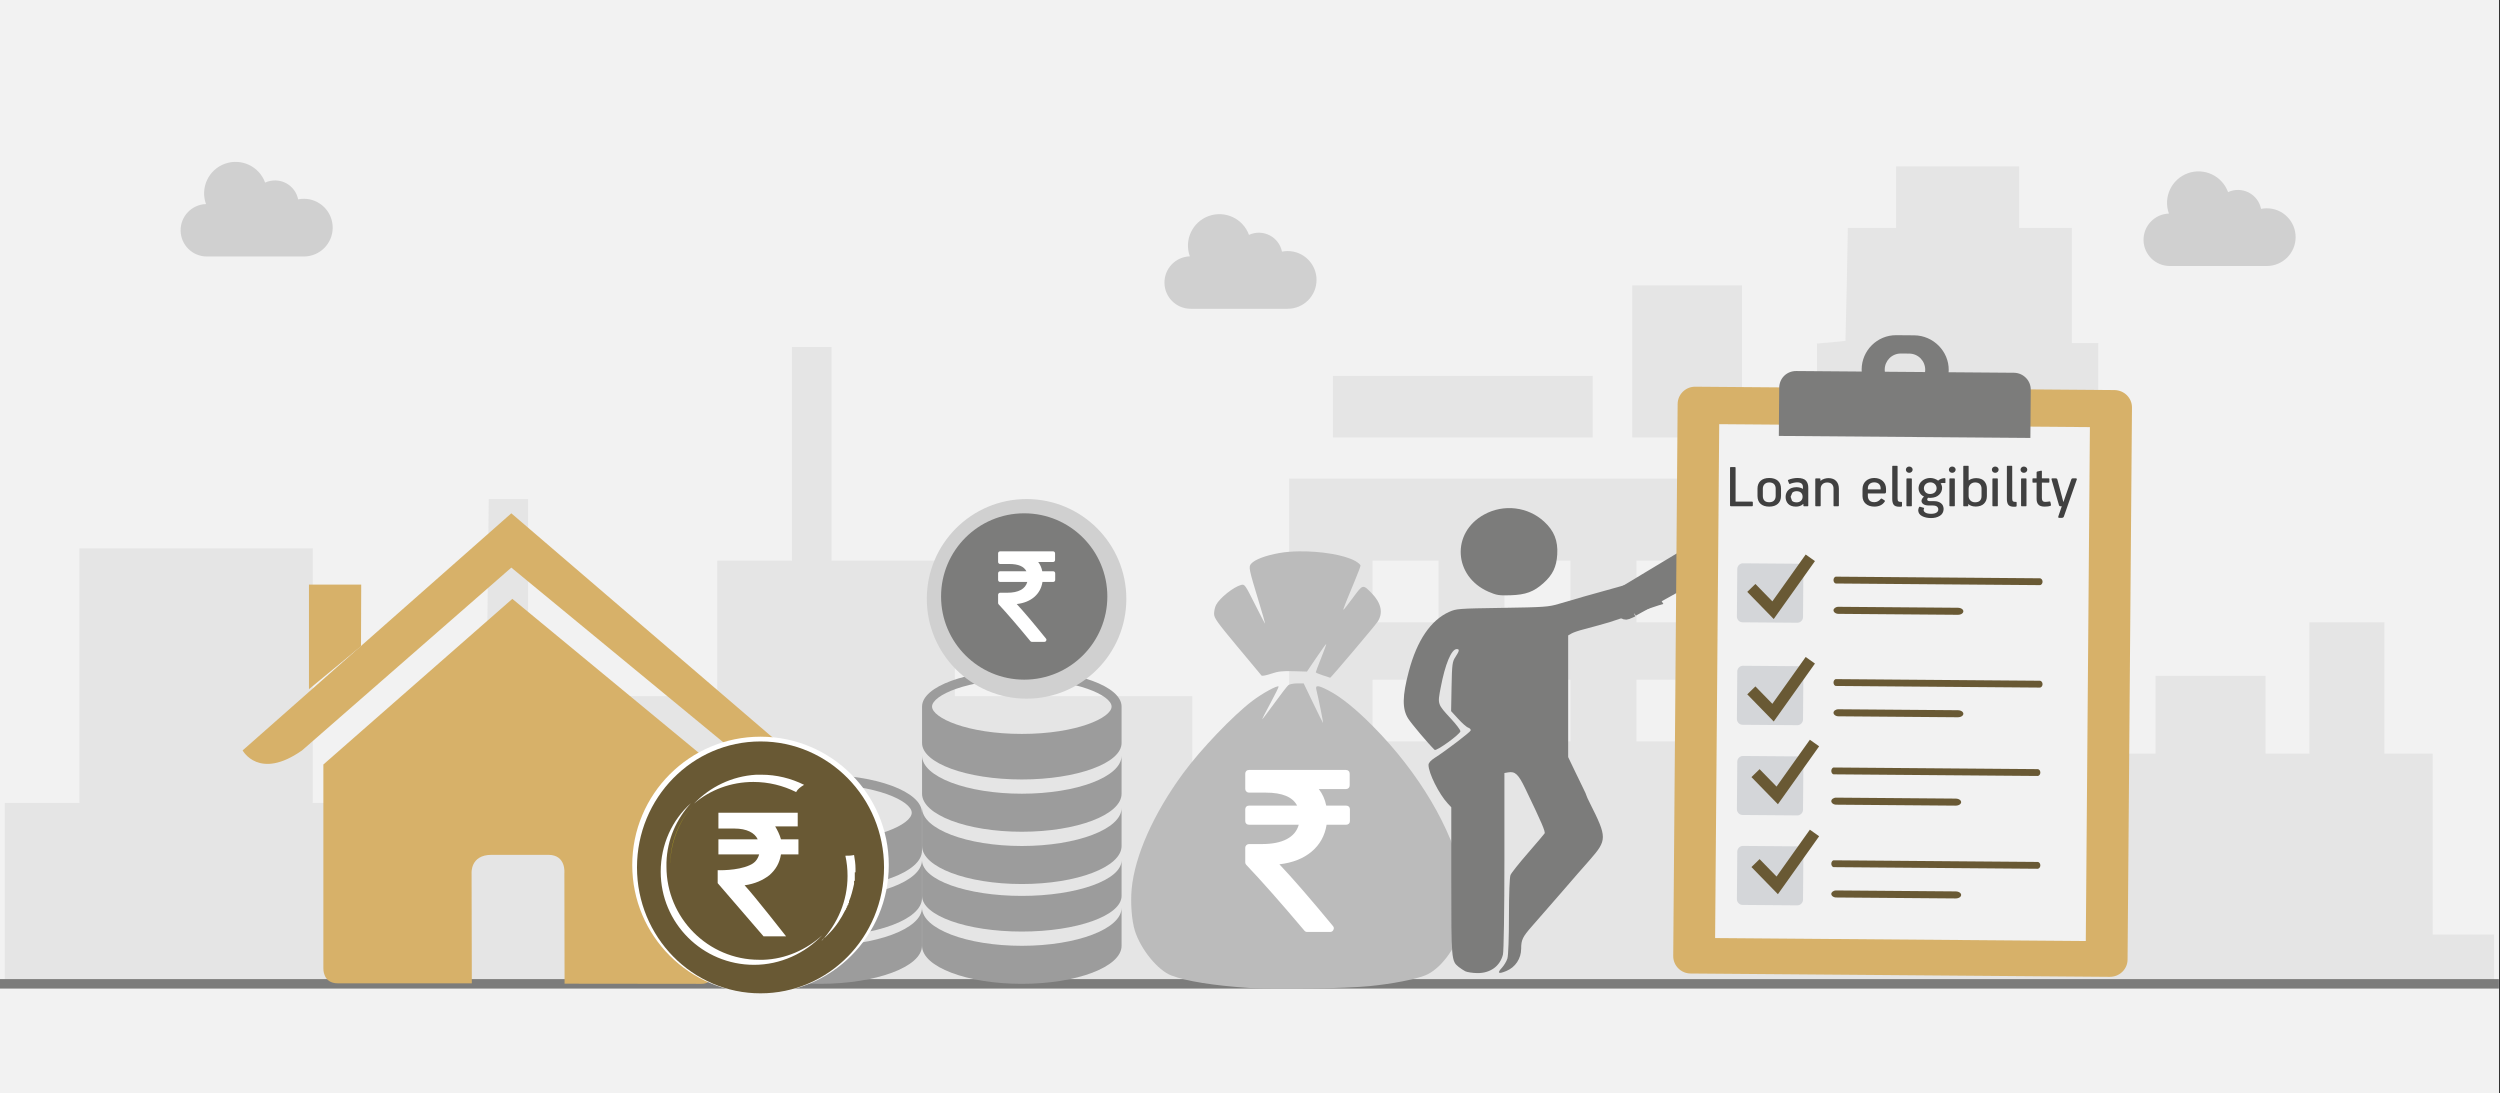 <svg width="526" height="230" xmlns="http://www.w3.org/2000/svg" xmlns:xlink="http://www.w3.org/1999/xlink" overflow="hidden"><rect width="100%" height="100%" fill="#333333" stroke="none"/><defs><clipPath id="clip0"><path d="M0 0 526 0 526 230 0 230Z" fill-rule="evenodd" clip-rule="evenodd"/></clipPath><clipPath id="clip1"><path d="M451 29 483 29 483 63 451 63Z" fill-rule="evenodd" clip-rule="evenodd"/></clipPath><clipPath id="clip2"><path d="M451 29 483 29 483 63 451 63Z" fill-rule="evenodd" clip-rule="evenodd"/></clipPath><clipPath id="clip3"><path d="M451 29 483 29 483 63 451 63Z" fill-rule="evenodd" clip-rule="evenodd"/></clipPath><clipPath id="clip4"><path d="M245 38 277 38 277 71 245 71Z" fill-rule="evenodd" clip-rule="evenodd"/></clipPath><clipPath id="clip5"><path d="M245 38 277 38 277 71 245 71Z" fill-rule="evenodd" clip-rule="evenodd"/></clipPath><clipPath id="clip6"><path d="M245 38 277 38 277 71 245 71Z" fill-rule="evenodd" clip-rule="evenodd"/></clipPath><clipPath id="clip7"><path d="M38 28 70 28 70 60 38 60Z" fill-rule="evenodd" clip-rule="evenodd"/></clipPath><clipPath id="clip8"><path d="M38 28 70 28 70 60 38 60Z" fill-rule="evenodd" clip-rule="evenodd"/></clipPath><clipPath id="clip9"><path d="M38 28 70 28 70 60 38 60Z" fill-rule="evenodd" clip-rule="evenodd"/></clipPath></defs><g clip-path="url(#clip0)"><rect x="0" y="0" width="525.239" height="230" fill="#FFFFFF" transform="scale(1.001 1)"/><rect x="0" y="0" width="525.239" height="230" fill="#F2F2F2" transform="scale(1.001 1)"/><path d="M0 152.97 0 133.939 7.877 133.939 15.698 133.939 15.698 107.182 15.698 80.374 40.215 80.374 64.733 80.374 64.733 107.182 64.733 133.939 74.44 133.939 84.147 133.939 84.147 127.094 84.147 120.198 92.689 119.939 101.231 119.679 101.453 94.841 101.731 70.003 105.891 70.003 109.996 70.003 109.996 95.049 109.996 120.146 117.428 120.146 124.806 120.146 124.806 115.79 124.806 111.486 137.286 111.486 149.767 111.486 149.767 97.226 149.767 82.967 157.644 82.967 165.465 82.967 165.465 60.514 165.465 38.009 169.625 38.009 173.785 38.009 173.785 60.514 173.785 82.967 186.765 82.967 199.689 82.967 199.689 97.226 199.689 111.486 224.651 111.486 249.612 111.486 249.612 122.739 249.612 133.939 259.763 133.939 269.969 133.939 269.969 99.819 269.969 65.699 321.722 65.699 373.475 65.699 373.475 96.812 373.475 127.924 377.191 127.924 380.908 127.924 380.908 82.604 380.908 37.283 383.903 37.024 386.898 36.713 387.176 24.838 387.397 12.963 392.445 12.963 397.548 12.963 397.548 6.482 397.548 0 410.473 0 423.397 0 423.397 6.482 423.397 12.963 428.944 12.963 434.491 12.963 434.491 25.046 434.491 37.179 437.264 37.179 440.038 37.179 440.038 80.374 440.038 123.568 446.084 123.568 452.075 123.568 452.075 115.375 452.075 107.182 463.612 107.182 475.205 107.182 475.205 115.375 475.205 123.568 479.809 123.568 484.413 123.568 484.413 109.775 484.413 95.93 492.29 95.93 500.166 95.93 500.166 109.775 500.166 123.568 505.214 123.568 510.317 123.568 510.317 142.599 510.317 161.629 516.807 161.629 523.242 161.629 523.242 166.815 523.242 172 261.649 172 0 172 0 152.97ZM400.322 93.752 400.322 58.751 395.219 58.751 390.115 58.751 390.115 93.752 390.115 128.754 395.219 128.754 400.322 128.754 400.322 93.752ZM415.077 93.752 415.077 58.751 410.473 58.751 405.869 58.751 405.869 93.752 405.869 128.754 410.473 128.754 415.077 128.754 415.077 93.752ZM430.83 93.752 430.83 58.751 426.17 58.751 421.566 58.751 421.566 93.752 421.566 128.754 426.17 128.754 430.83 128.754 430.83 93.752ZM301.365 114.494 301.365 108.012 294.431 108.012 287.497 108.012 287.497 114.494 287.497 120.976 294.431 120.976 301.365 120.976 301.365 114.494ZM329.099 114.494 329.099 108.012 322.166 108.012 315.232 108.012 315.232 114.494 315.232 120.976 322.166 120.976 329.099 120.976 329.099 114.494ZM356.834 114.494 356.834 108.012 349.9 108.012 342.967 108.012 342.967 114.494 342.967 120.976 349.9 120.976 356.834 120.976 356.834 114.494ZM301.365 89.448 301.365 82.967 294.431 82.967 287.497 82.967 287.497 89.448 287.497 95.93 294.431 95.93 301.365 95.93 301.365 89.448ZM329.099 89.448 329.099 82.967 322.166 82.967 315.232 82.967 315.232 89.448 315.232 95.93 322.166 95.93 329.099 95.93 329.099 89.448ZM356.834 89.448 356.834 82.967 349.9 82.967 342.967 82.967 342.967 89.448 342.967 95.93 349.9 95.93 356.834 95.93 356.834 89.448ZM279.177 50.558 279.177 44.076 306.468 44.076 333.759 44.076 333.759 50.558 333.759 57.039 306.468 57.039 279.177 57.039 279.177 50.558ZM342.079 41.069 342.079 25.046 353.617 25.046 365.154 25.046 365.154 41.069 365.154 57.039 353.617 57.039 342.079 57.039 342.079 41.069Z" fill="#E5E5E5" fill-rule="evenodd" transform="matrix(1.001 0 -0 1 1 35)"/><path d="M0 0 525.239 0" stroke="#7C7C7B" stroke-width="1.997" stroke-miterlimit="8" fill="none" fill-rule="evenodd" transform="matrix(1.001 0 -0 1 0 207)"/><path d="M35.315 0.002C33.821 0.022 32.39 0.135 31.145 0.357 28.242 0.873 26.013 1.716 25.234 2.591 24.638 3.262 24.712 3.635 26.808 10.53 27.583 13.079 28.189 15.193 28.156 15.227 28.123 15.261 27.146 13.395 25.986 11.081 23.972 7.059 23.845 6.882 23.145 7.059 21.537 7.468 18.581 9.826 17.833 11.296 17.608 11.739 17.424 12.562 17.424 13.124 17.424 14.026 18.001 14.841 22.309 20.026 24.996 23.259 27.286 26.01 27.399 26.139 27.512 26.268 28.416 26.095 29.408 25.755 30.869 25.255 31.759 25.152 34.08 25.218L36.947 25.299 38.935 22.356C40.028 20.738 40.959 19.451 41.002 19.494 41.045 19.538 40.567 20.857 39.94 22.425 39.313 23.993 38.8 25.354 38.8 25.449 38.8 25.544 39.473 25.834 40.296 26.093L40.296 26.093C41.119 26.351 41.809 26.578 41.83 26.596 41.923 26.68 51.185 15.731 51.796 14.816 53.011 12.994 52.567 10.867 50.538 8.798 48.677 6.9 48.727 6.887 46.587 9.794 45.532 11.227 44.635 12.365 44.593 12.322 44.515 12.243 45.346 10.131 47.177 5.76 47.742 4.409 48.205 3.161 48.205 2.986 48.205 2.811 47.711 2.385 47.108 2.04 44.839 0.743 39.795-0.054 35.315 0.003ZM34.877 27.79C34.116 27.79 33.291 27.953 33.043 28.153 32.795 28.352 31.481 30.049 30.122 31.923 28.763 33.797 27.604 35.33 27.545 35.33 27.486 35.33 28.264 33.808 29.272 31.947 30.28 30.087 31.049 28.507 30.98 28.438 30.704 28.156 27.55 29.89 25.475 31.465 21.432 34.533 14.641 41.637 10.966 46.64 4.704 55.164 0.733 64.093 0.099 71.074-0.168 74.016 0.122 77.748 0.78 79.837 2.015 83.757 5.604 88.162 8.445 89.243 11.634 90.457 17.294 91.362 24.896 91.872 30.101 92.222 45.179 91.983 50.2 91.471 54.906 90.991 59.467 90.11 61.756 89.239 64.798 88.081 68.157 83.738 69.471 79.264 70.094 77.143 70.168 71.177 69.604 68.534 67.424 58.305 60.443 46.52 50.796 36.779 47.14 33.088 44.06 30.611 41.448 29.26 39.297 28.148 38.672 28.103 38.913 29.078 39.418 31.127 40.442 36.227 40.323 36.107 40.248 36.03 39.303 34.128 38.224 31.879L36.261 27.79Z" fill="#BBBBBB" fill-rule="evenodd" transform="matrix(1.001 0 -0 1 238 116)"/><path d="M21.781 7.722C21.634 7.577 21.446 7.504 21.217 7.504L17.028 7.504C16.75 6.165 16.227 5.003 15.46 4.019L21.168 4.019C21.397 4.019 21.585 3.946 21.732 3.801 21.878 3.656 21.952 3.47 21.952 3.244L21.952 0.775C21.952 0.549 21.878 0.363 21.732 0.218 21.584 0.073 21.397 0 21.168 0L0.784 0C0.555 0 0.367 0.073 0.22 0.218 0.074 0.363 0 0.549 0 0.775L0 3.994C0 4.204 0.078 4.385 0.233 4.539 0.388 4.692 0.572 4.769 0.784 4.769L4.336 4.769C7.783 4.769 9.971 5.68 10.902 7.504L0.784 7.504C0.555 7.504 0.367 7.576 0.22 7.722 0.074 7.867 0 8.053 0 8.279L0 10.748C0 10.974 0.073 11.159 0.22 11.304 0.367 11.45 0.555 11.522 0.784 11.522L11.246 11.522C10.886 12.846 10.049 13.854 8.734 14.548 7.419 15.242 5.684 15.589 3.528 15.589L0.784 15.589C0.572 15.589 0.388 15.666 0.233 15.819 0.078 15.973 0 16.154 0 16.364L0 19.439C0 19.649 0.073 19.826 0.22 19.971 3.356 23.263 7.423 27.871 12.421 33.794 12.569 33.988 12.773 34.084 13.034 34.084L17.812 34.084C18.155 34.084 18.392 33.94 18.522 33.648 18.686 33.358 18.654 33.084 18.424 32.825 13.655 27.048 9.906 22.723 7.179 19.85 9.955 19.527 12.209 18.64 13.941 17.187 15.672 15.735 16.726 13.847 17.101 11.523L21.217 11.523C21.446 11.523 21.634 11.45 21.781 11.305 21.928 11.16 22.001 10.974 22.001 10.748L22.001 8.279C22.001 8.053 21.928 7.868 21.781 7.722Z" fill="#FFFFFF" fill-rule="evenodd" transform="matrix(1.001 0 -0 1 262 162)"/><path d="M21.467 7.998C9.615 7.998 0 4.415 0 0L0 7.998C0 12.418 9.615 16 21.467 16 33.325 16 42.938 12.418 42.938 7.998L42.938 0C42.937 4.42 33.325 7.998 21.467 7.998Z" fill="#9C9C9C" fill-rule="evenodd" transform="matrix(1.001 0 -0 1 151 181)"/><path d="M21.467 7.998C9.615 7.998 0 4.418 0 0L0 7.998C0 12.416 9.615 16 21.467 16 33.325 16 42.938 12.416 42.938 7.998L42.938 0C42.937 4.418 33.325 7.998 21.467 7.998Z" fill="#9C9C9C" fill-rule="evenodd" transform="matrix(1.001 0 -0 1 151 191)"/><path d="M21.467 0C9.615 0 0 3.583 0 8.003L0 16C0 20.417 9.615 24 21.467 24 33.325 24 42.938 20.417 42.938 16L42.938 8.003C42.937 3.58 33.325 0 21.467 0ZM21.467 13.999C9.671 13.999 2.151 10.448 2.151 7.998 2.151 5.549 9.672 2 21.467 2 33.267 2 40.787 5.549 40.787 7.998 40.787 10.448 33.267 13.999 21.467 13.999Z" fill="#9C9C9C" fill-rule="evenodd" transform="matrix(1.001 0 -0 1 151 163)"/><path d="M20.968 7.998C9.391 7.998 0 4.421 0 0L0 7.998C0 12.423 9.392 16 20.968 16 32.55 16 41.939 12.423 41.939 7.998L41.939 0C41.939 4.421 32.55 7.998 20.968 7.998Z" fill="#9C9C9C" fill-rule="evenodd" transform="matrix(1.001 0 -0 1 194 159)"/><path d="M20.968 7.998C9.391 7.998 0 4.415 0 0L0 7.998C0 12.418 9.392 16 20.968 16 32.55 16 41.939 12.418 41.939 7.998L41.939 0C41.939 4.42 32.55 7.998 20.968 7.998Z" fill="#9C9C9C" fill-rule="evenodd" transform="matrix(1.001 0 -0 1 194 170)"/><path d="M20.968 7.498C9.391 7.498 0 4.141 0 0L0 7.498C0 11.64 9.392 15 20.968 15 32.55 15 41.939 11.64 41.939 7.498L41.939 0C41.939 4.141 32.55 7.498 20.968 7.498Z" fill="#9C9C9C" fill-rule="evenodd" transform="matrix(1.001 0 -0 1 194 181)"/><path d="M20.968 0C9.391 0 0 3.434 0 7.669L0 15.333C0 19.566 9.392 23 20.968 23 32.55 23 41.939 19.566 41.939 15.333L41.939 7.669C41.939 3.431 32.55 0 20.968 0ZM20.968 13.416C9.446 13.416 2.101 10.013 2.101 7.665 2.101 5.318 9.447 1.916 20.968 1.916 32.493 1.916 39.838 5.318 39.838 7.665 39.838 10.013 32.493 13.416 20.968 13.416Z" fill="#9C9C9C" fill-rule="evenodd" transform="matrix(1.001 0 -0 1 194 141)"/><path d="M20.968 7.998C9.391 7.998 0 4.418 0 0L0 7.998C0 12.416 9.392 16 20.968 16 32.55 16 41.939 12.416 41.939 7.998L41.939 0C41.939 4.418 32.55 7.998 20.968 7.998Z" fill="#9C9C9C" fill-rule="evenodd" transform="matrix(1.001 0 -0 1 194 191)"/><path d="M0 21C-5.33942e-15 9.402 9.388 0 20.97 0 32.551-5.34716e-15 41.939 9.402 41.939 21 41.939 32.598 32.551 42 20.97 42 9.388 42-8.00913e-15 32.598 0 21Z" fill="#D0D0D0" fill-rule="evenodd" transform="matrix(1.001 0 -0 1 195 105)"/><path d="M0 17.5C-4.44952e-15 7.835 7.824 0 17.475 0 27.126-4.45597e-15 34.949 7.835 34.949 17.5 34.949 27.165 27.126 35 17.475 35 7.824 35-6.67428e-15 27.165 0 17.5Z" fill="#7C7C7B" fill-rule="evenodd" transform="matrix(1.001 0 -0 1 198 108)"/><path d="M11.88 4.315C11.8 4.234 11.698 4.194 11.573 4.194L9.288 4.194C9.136 3.445 8.851 2.796 8.433 2.246L11.546 2.246C11.671 2.246 11.773 2.205 11.854 2.124 11.934 2.043 11.974 1.939 11.974 1.813L11.974 0.433C11.974 0.307 11.934 0.203 11.854 0.122 11.773 0.041 11.671 0 11.546 0L0.428 0C0.303 0 0.2 0.041 0.12 0.122 0.04 0.203 0 0.307 0 0.433L0 2.232C0 2.349 0.042 2.451 0.127 2.536 0.212 2.622 0.312 2.665 0.428 2.665L2.365 2.665C4.245 2.665 5.439 3.174 5.947 4.193L0.428 4.193C0.303 4.193 0.2 4.234 0.12 4.315 0.04 4.396 0 4.5 0 4.626L0 6.006C0 6.132 0.04 6.236 0.12 6.317 0.2 6.398 0.303 6.439 0.428 6.439L6.134 6.439C5.938 7.179 5.481 7.742 4.764 8.13 4.047 8.518 3.1 8.712 1.924 8.712L0.428 8.712C0.312 8.712 0.212 8.755 0.127 8.84 0.042 8.926 0 9.027 0 9.145L0 10.863C0 10.98 0.04 11.079 0.12 11.16 1.831 13 4.049 15.575 6.775 18.885 6.856 18.993 6.967 19.047 7.11 19.047L9.715 19.047C9.903 19.047 10.032 18.966 10.103 18.804 10.192 18.641 10.175 18.488 10.05 18.344 7.448 15.115 5.404 12.698 3.916 11.093 5.43 10.912 6.66 10.416 7.604 9.605 8.548 8.793 9.123 7.738 9.328 6.439L11.573 6.439C11.698 6.439 11.8 6.399 11.88 6.317 11.961 6.236 12.001 6.133 12.001 6.006L12.001 4.627C12.001 4.5 11.961 4.397 11.88 4.315Z" fill="#FFFFFF" fill-rule="evenodd" transform="matrix(1.001 0 -0 1 210 116)"/><path d="M-0.001-78.482C-0.001-78.482 0.101-81-2.393-81-5.496-81-31.183-80.967-31.183-80.967L-31.225-57.695C-31.225-57.695-30.819-53.858-34.594-53.858L-46.539-53.858C-51.003-53.858-50.728-57.695-50.728-57.695L-50.677-80.892C-50.677-80.892-75.033-80.892-78.858-80.892-82.024-80.892-81.88-77.756-81.88-77.756L-81.88-34.852-42.164 0-0.001-34.852C-0.001-34.852-0.001-78.482-0.001-78.482Z" fill="#D7B169" fill-rule="evenodd" transform="matrix(1.001 8.75495e-08 8.74228e-08 -1 150 126)"/><path d="M0-50.125C0-50.125-3.6-56.594-11.449-50.125L-58.36-11.426-102.343-49.885C-111.429-56.275-114.834-49.885-114.834-49.885L-58.36 0 0-50.125Z" fill="#D7B169" fill-rule="evenodd" transform="matrix(1.001 8.75495e-08 8.74228e-08 -1 166 108)"/><path d="M-10.984 0 0 0-0.045-12.966-10.984-22Z" fill="#D7B169" fill-rule="evenodd" transform="matrix(1.001 8.75495e-08 8.74228e-08 -1 76 123)"/><path d="M-12.901-33C-12.901-33-12.901-33-12.901-33-12.901-33-12.901-33-12.901-33-12.901-33-12.901-33-12.901-33-12.901-33-12.901-33-12.901-33M-12.746-33C-12.746-33-12.746-33-12.901-33-12.901-33-12.901-33-12.901-33-12.901-33-12.746-33-12.746-33M-12.746-33C-12.746-33-12.746-33-12.746-33-12.746-33-12.746-33-12.746-33-12.746-33-12.746-33-12.746-33M-12.746-33C-12.746-33-12.746-33-12.746-33-12.746-33-12.746-33-12.746-33-12.746-33-12.746-33-12.746-33M-12.746-33C-12.746-33-12.746-33-12.746-33-12.746-33-12.746-33-12.746-33-12.746-33-12.746-33-12.746-33M-12.746-33C-12.746-33-12.746-33-12.746-33-12.746-33-12.746-33-12.746-33-12.746-33-12.746-33-12.746-33M-12.59-33C-12.59-33-12.59-33-12.59-33-12.59-33-12.59-33-12.59-33-12.59-33-12.59-33-12.59-33M-12.59-33C-12.59-33-12.59-33-12.59-33-12.59-33-12.59-33-12.59-33-12.59-33-12.59-33-12.59-33M-12.59-33C-12.59-33-12.59-33-12.59-33-12.59-33-12.59-33-12.59-33-12.59-33-12.59-33-12.59-33M-12.59-33C-12.59-33-12.59-33-12.59-33-12.59-33-12.59-33-12.59-33-12.59-33-12.59-33-12.59-33M-12.59-33C-12.59-33-12.59-33-12.59-33-12.59-33-12.59-33-12.59-33-12.59-33-12.59-33-12.59-33M-12.435-33C-12.435-33-12.435-33-12.435-33-12.435-33-12.435-33-12.435-33-12.435-33-12.435-33-12.435-33M-12.435-33C-12.435-33-12.435-33-12.435-33-12.435-33-12.435-33-12.435-33-12.435-33-12.435-33-12.435-33M-12.435-33C-12.435-33-12.435-33-12.435-33-12.435-33-12.435-33-12.435-33-12.435-33-12.435-33-12.435-33M-12.435-33C-12.435-33-12.435-33-12.435-33-12.435-33-12.435-33-12.435-33-12.435-33-12.435-33-12.435-33M-12.279-33C-12.279-33-12.279-33-12.279-33-12.435-33-12.435-33-12.435-33-12.435-33-12.435-33-12.435-33-12.435-33-12.279-33-12.279-33M-12.279-33C-12.279-33-12.279-33-12.279-33-12.279-33-12.279-33-12.279-33-12.279-33-12.279-33-12.279-33-12.279-33-12.279-33-12.279-33M-12.279-33C-12.279-33-12.279-33-12.279-33-12.279-33-12.279-33-12.279-33-12.279-33-12.279-33-12.279-33-12.279-33-12.279-33-12.279-33M-12.279-33C-12.279-33-12.279-33-12.279-33-12.279-33-12.279-33-12.279-33-12.279-33-12.279-33-12.279-33-12.279-33-12.279-33-12.279-33M-12.279-33C-12.279-33-12.279-33-12.279-33-12.279-33-12.279-33-12.279-33-12.279-33-12.279-33-12.279-33-12.279-33-12.279-33-12.279-33M-12.124-33C-12.124-33-12.124-33-12.124-33-12.124-33-12.124-33-12.124-33-12.124-33-12.279-33-12.279-33-12.124-33-12.124-33-12.124-33M-12.124-33C-12.124-33-12.124-33-12.124-33-12.124-33-12.124-33-12.124-33-12.124-33-12.124-33-12.124-33-12.124-33-12.124-33-12.124-33M-12.124-33C-12.124-33-12.124-33-12.124-33-12.124-33-12.124-33-12.124-33-12.124-33-12.124-33-12.124-33-12.124-33-12.124-33-12.124-33M-11.969-33C-11.969-33-11.969-33-11.969-33-11.969-33-11.969-33-11.969-33-11.969-33-12.124-33-12.124-33-12.124-33-12.124-33-12.124-33-12.124-33-12.124-33-12.124-33-12.124-33-12.124-33-12.124-33-12.124-33-12.124-33-12.124-33-12.124-33-11.969-33-11.969-33M-11.969-33C-11.969-33-11.969-33-11.969-33-11.969-33-11.969-33-11.969-33M-11.813-33C-11.813-33-11.969-33-11.969-33-11.969-33-11.813-33-11.813-33M-11.813-33C-11.813-33-11.813-33-11.813-33-11.813-33-11.813-33-11.813-33M-11.813-33C-11.813-33-11.813-33-11.813-33-11.813-33-11.813-33-11.813-33M-11.813-33C-11.813-33-11.813-33-11.813-33-11.813-33-11.813-33-11.813-33M0-28.59C0-28.59 0-28.59 0-28.59-3.264-31.175-7.305-32.696-11.813-33-7.305-32.696-3.264-31.175 0-28.59M-32.952-13.383C-32.952-24.18-23.937-33-12.901-33-12.901-33-12.901-33-12.901-33-12.901-33-12.901-33-12.901-33-12.901-33-12.901-33-12.901-33-23.937-33-32.952-24.18-32.952-13.383-32.952-13.383-32.952-13.383-32.952-13.383-32.952-13.383-32.952-13.383-32.952-13.383M-32.952-13.23C-32.952-13.23-32.952-13.23-32.952-13.23-32.952-13.23-32.952-13.23-32.952-13.23-32.952-13.23-32.952-13.23-32.952-13.23M-32.952-13.23C-32.952-13.23-32.952-13.23-32.952-13.23-32.952-13.23-32.952-13.23-32.952-13.23-32.952-13.23-32.952-13.23-32.952-13.23M-32.952-13.23C-32.952-13.23-32.952-13.23-32.952-13.23-32.952-13.23-32.952-13.23-32.952-13.23-32.952-13.23-32.952-13.23-32.952-13.23M-32.952-13.23C-32.952-13.23-32.952-13.23-32.952-13.23-32.952-13.23-32.952-13.23-32.952-13.23-32.952-13.23-32.952-13.23-32.952-13.23M-32.952-13.23C-32.952-13.23-32.952-13.23-32.952-13.23-32.952-13.23-32.952-13.23-32.952-13.23-32.952-13.23-32.952-13.23-32.952-13.23M-32.952-13.078C-32.952-13.078-32.952-13.078-32.952-13.078-32.952-13.078-32.952-13.078-32.952-13.078-32.952-13.078-32.952-13.078-32.952-13.078M-32.952-13.078C-32.952-13.078-32.952-13.078-32.952-13.078-32.952-13.078-32.952-13.078-32.952-13.078-32.952-13.078-32.952-13.078-32.952-13.078M-32.952-13.078C-32.952-13.078-32.952-13.078-32.952-13.078-32.952-13.078-32.952-13.078-32.952-13.078-32.952-13.078-32.952-13.078-32.952-13.078M-32.952-13.078C-32.952-13.078-32.952-13.078-32.952-13.078-32.952-13.078-32.952-13.078-32.952-13.078-32.952-13.078-32.952-13.078-32.952-13.078M-32.952-13.078C-32.952-13.078-32.952-13.078-32.952-13.078-32.952-13.078-32.952-13.078-32.952-13.078-32.952-13.078-32.952-13.078-32.952-13.078M-32.952-12.926C-32.952-12.926-32.952-12.926-32.952-12.926-32.952-12.926-32.952-12.926-32.952-12.926-32.952-12.926-32.952-12.926-32.952-12.926M-32.952-12.926C-32.952-12.926-32.952-12.926-32.952-12.926-32.952-12.926-32.952-12.926-32.952-12.926-32.952-12.926-32.952-12.926-32.952-12.926M-32.952-12.926C-32.952-12.926-32.952-12.926-32.952-12.926-32.952-12.926-32.952-12.926-32.952-12.926-32.952-12.926-32.952-12.926-32.952-12.926M-32.952-12.926C-32.952-12.926-32.952-12.926-32.952-12.926-32.952-12.926-32.952-12.926-32.952-12.926-32.952-12.926-32.952-12.926-32.952-12.926M-32.952-12.926C-32.952-12.926-32.952-12.926-32.952-12.926-32.952-12.926-32.952-12.926-32.952-12.926-32.952-12.926-32.952-12.926-32.952-12.926M-32.952-12.774C-32.952-12.774-32.952-12.774-32.952-12.774-32.952-12.774-32.952-12.774-32.952-12.774-32.952-12.774-32.952-12.774-32.952-12.774-32.952-12.774-32.952-12.774-32.952-12.774M-32.952-12.774C-32.952-12.774-32.952-12.774-32.952-12.774-32.952-12.774-32.952-12.774-32.952-12.774-32.952-12.774-32.952-12.774-32.952-12.774-32.952-12.774-32.952-12.774-32.952-12.774M-32.952-12.774C-32.952-12.774-32.952-12.774-32.952-12.774-32.952-12.774-32.952-12.774-32.952-12.774-32.952-12.774-32.952-12.774-32.952-12.774-32.952-12.774-32.952-12.774-32.952-12.774M-32.952-12.774C-32.952-12.774-32.952-12.774-32.952-12.774-32.952-12.774-32.952-12.774-32.952-12.774-32.952-12.774-32.952-12.774-32.952-12.774-32.952-12.774-32.952-12.774-32.952-12.774M-32.952-12.774C-32.952-12.774-32.952-12.774-32.952-12.774-32.952-12.774-32.952-12.774-32.952-12.774-32.952-12.774-32.952-12.774-32.952-12.774-32.952-12.774-32.952-12.774-32.952-12.774M-32.952-12.622C-32.952-12.622-32.952-12.622-32.952-12.622-32.952-12.622-32.952-12.622-32.952-12.622-32.952-12.622-32.952-12.622-32.952-12.622-32.952-12.622-32.952-12.622-32.952-12.622M-32.952-12.622C-32.952-12.622-32.952-12.622-32.952-12.622-32.952-12.622-32.952-12.622-32.952-12.622-32.952-12.622-32.952-12.622-32.952-12.622-32.952-12.622-32.952-12.622-32.952-12.622M-32.952-12.622C-32.952-12.622-32.952-12.622-32.952-12.622-32.952-12.622-32.952-12.622-32.952-12.622-32.952-12.622-32.952-12.622-32.952-12.622-32.952-12.622-32.952-12.622-32.952-12.622M-32.952-12.622C-32.952-12.622-32.952-12.622-32.952-12.622-32.952-12.622-32.952-12.622-32.952-12.622-32.952-12.622-32.952-12.622-32.952-12.622-32.952-12.622-32.952-12.622-32.952-12.622M-32.952-12.622C-32.952-12.622-32.952-12.622-32.952-12.622-32.952-12.622-32.952-12.622-32.952-12.622-32.952-12.622-32.952-12.622-32.952-12.622-32.952-12.622-32.952-12.622-32.952-12.622M-27.667 0C-30.776-3.346-32.797-7.756-32.952-12.622-32.952-12.47-32.952-12.47-32.952-12.47-32.952-12.47-32.952-12.47-32.952-12.47-32.952-12.47-32.952-12.47-32.952-12.47-32.952-12.47-32.952-12.47-32.952-12.47-32.952-12.47-32.952-12.47-32.952-12.47-32.952-12.47-32.952-12.47-32.952-12.47-32.797-7.604-30.776-3.346-27.667 0-27.667 0-27.667 0-27.667 0" fill="#FFF20A" fill-rule="evenodd" transform="matrix(1.001 8.75495e-08 8.74228e-08 -1 181 161)"/><path d="M-16.975-5.593C-13.305-5.593-13.305-5.593-13.305-5.593-12.999-4.535-12.54-3.628-12.082-2.872-16.823-2.872-16.823-2.872-16.823-2.872-16.823 0-16.823 0-16.823 0-0.153 0-0.153 0-0.153 0-0.153-3.326-0.153-3.326-0.153-3.326-3.517-3.326-3.517-3.326-3.517-3.326-6.117-3.326-7.8-4.233-8.411-5.593-0.153-5.593-0.153-5.593-0.153-5.593-0.153-8.767-0.153-8.767-0.153-8.767-8.717-8.767-8.717-8.767-8.717-8.767-8.411-9.826-7.8-10.581-6.729-11.035-4.129-12.244 0-12.093 0-12.093 0-14.814 0-14.814 0-14.814-9.635-26-9.635-26-9.635-26-14.376-26-14.376-26-14.376-26-14.376-26-7.647-17.384-5.658-15.267-7.8-14.965-9.482-14.209-10.858-13.151-12.235-11.942-12.999-10.581-13.305-8.767-16.975-8.767-16.975-8.767-16.975-8.767-16.975-5.593-16.975-5.593-16.975-5.593" fill="#EB6A0F" fill-rule="evenodd" transform="matrix(1.001 8.75495e-08 8.74228e-08 -1 176 163)"/><path d="M0-27C6.86497e-15-12.088-12.071 0-26.961 0-41.851 6.87491e-15-53.922-12.088-53.922-27-53.922-41.912-41.851-54-26.961-54-12.071-54 1.02975e-14-41.912 0-27Z" fill="#FFFFFF" fill-rule="evenodd" transform="matrix(1.001 8.75495e-08 8.74228e-08 -1 187 155)"/><path d="M0-26.5C6.61071e-15-11.864-11.624 0-25.962 0-40.301 6.74761e-15-51.925-11.864-51.925-26.5-51.925-41.136-40.301-53-25.962-53-11.624-53 9.91607e-15-41.136 0-26.5Z" fill="#695934" fill-rule="evenodd" transform="matrix(1.001 8.75495e-08 8.74228e-08 -1 186 156)"/><path d="M-0.304-16.891C-0.152-17.804 0-18.717 0-19.783 0-19.783 0-19.783 0-19.783 0-19.783 0-19.783 0-19.783 0-19.783 0-19.783 0-19.783 0-19.783 0-19.783 0-19.783 0-19.783 0-19.783 0-19.783 0-19.783 0-19.783 0-19.783 0-19.783 0-19.935 0-19.935 0-19.935 0-19.935 0-19.935 0-19.935 0-19.935 0-19.935 0-19.935 0-19.935 0-19.935 0-19.935 0-19.935 0-19.935 0-19.935 0-19.935 0-19.935 0-19.935 0-19.935 0-19.935 0-19.935 0-19.935 0-19.935 0-19.935 0-20.087 0-20.087 0-20.087 0-20.087 0-20.087 0-20.087 0-20.087 0-20.087 0-20.087 0-20.087 0-20.087 0-20.087 0-20.087 0-20.087 0-20.087 0-20.087 0-20.087 0-20.087 0-20.087 0-20.087 0-20.087 0-20.087 0-20.239 0-20.239 0-20.239 0-20.239 0-20.239 0-20.239 0-20.239 0-20.239 0-20.239 0-20.239 0-20.239 0-20.239 0-20.239 0-20.239 0-20.239 0-20.239 0-20.239 0-20.239 0-20.239 0-20.239 0-20.391 0-20.391 0-20.391 0-20.391 0-20.391 0-20.391 0-20.391 0-20.391 0-20.391 0-20.391 0-20.391 0-20.391 0-20.391 0-20.391 0-20.391 0-20.391 0-20.391 0-20.391 0-20.391 0-20.391 0-20.391 0-20.391 0-20.391 0-20.391 0-20.391 0-20.544 0-20.544 0-20.544 0-20.544 0-20.544 0-20.544 0-20.544 0-20.544 0-20.544 0-20.544 0-20.544 0-20.544 0-20.544 0-20.544-0.152-20.544-0.152-20.544-0.152-20.544-0.152-20.544-0.152-20.544-0.152-20.544-0.152-20.544-0.152-20.544-0.152-20.544-0.152-20.544-0.152-20.696-0.152-20.696-0.152-20.696-0.152-20.696-0.152-20.696-0.152-20.696-0.152-20.696-0.152-20.696-0.152-20.696-0.152-20.696-0.152-20.696-0.152-20.696-0.152-20.696-0.152-20.696-0.152-20.696-0.152-20.696-0.152-20.696-0.152-20.696-0.152-20.696-0.152-20.696-0.152-20.696-0.152-20.696-0.152-20.696-0.152-20.696-0.152-20.696-0.152-20.696-0.152-20.696-0.152-20.848-0.152-20.848-0.152-20.848-0.152-20.848-0.152-20.848-0.152-20.848-0.152-20.848-0.152-20.848-0.152-20.848-0.152-20.848-0.152-20.848-0.152-20.848-0.152-20.848-0.152-20.848-0.152-20.848-0.152-20.848-0.152-20.848-0.152-20.848-0.152-20.848-0.152-20.848-0.152-20.848-0.152-20.848-0.152-20.848-0.152-20.848-0.152-20.848-0.152-21-0.152-21-0.152-21-0.152-21-0.152-21-0.152-21-0.152-21-0.152-21-0.152-21-0.152-21-0.152-21-0.152-21-0.152-21-0.152-21-0.152-21-0.152-21-0.152-21-0.152-21-0.152-21-0.152-21-0.152-21-0.152-21-0.152-21-0.152-21-0.152-21-0.152-21-0.152-21-0.152-21.152-0.152-21.152-0.152-21.152-0.152-21.152-0.152-21.152-0.152-21.152-0.152-21.152-0.152-21.152-0.152-21.152-0.152-21.152-0.152-21.152-0.152-21.152-0.152-21.152-0.152-21.152-0.152-21.152-0.152-21.152-0.152-21.152-0.152-21.152-0.152-21.152-0.152-21.152-0.152-21.152-0.152-21.152-0.152-21.152-0.152-21.152-0.152-21.152-0.152-21.304-0.152-21.304-0.152-21.304-0.152-21.304-0.152-21.304-0.152-21.304-0.152-21.304-0.152-21.304-0.152-21.304-0.152-21.304-0.152-21.304-0.152-21.304-0.152-21.304-0.152-21.304-0.152-21.304-0.152-21.304-0.152-21.304-0.152-21.304-0.152-21.304-0.152-21.304-0.152-21.304-0.152-21.304-0.152-21.304-0.152-21.304-0.152-21.304-0.152-21.304-0.152-21.304-0.152-21.304-0.152-21.456-0.152-21.456-0.152-21.456-0.152-21.456-0.152-21.456-0.152-21.456-0.152-21.456-0.152-21.456-0.152-21.456-0.152-21.456-0.152-21.456-0.152-21.456-0.152-21.456-0.152-21.456-0.152-21.456-0.152-21.456-0.152-21.456-0.152-21.456-0.152-21.456-0.152-21.456-0.152-21.456-0.152-21.456-0.152-21.456-0.152-21.456-0.152-21.609-0.152-21.609-0.152-21.609-0.152-21.609-0.152-21.609-0.152-21.609-0.152-21.609-0.152-21.609-0.152-21.609-0.152-21.609-0.152-21.609-0.152-21.609-0.152-21.609-0.152-21.609-0.152-21.609-0.152-21.609-0.152-21.609-0.152-21.609-0.152-21.609-0.152-21.609-0.152-21.609-0.152-21.609-0.152-21.609-0.152-21.609-0.152-21.609-0.152-21.609-0.152-21.609-0.152-21.761-0.152-21.761-0.152-21.761-0.152-21.761-0.152-21.761-0.152-21.761-0.152-21.761-0.152-21.761-0.152-21.761-0.152-21.761-0.152-21.761-0.152-21.761-0.152-21.761-0.152-21.761-0.152-21.761-0.152-21.761-0.152-21.761-0.152-21.761-0.152-21.761-0.152-21.913-0.152-21.913-0.152-21.913-0.152-21.913-0.152-21.913-0.152-21.913-0.152-21.913-0.152-21.913-0.152-21.913-0.152-21.913-0.152-21.913-0.152-21.913-0.152-21.913-0.152-21.913-0.152-21.913-0.152-21.913-0.152-21.913-0.152-21.913-0.152-21.913-0.152-21.913-0.152-21.913-0.152-21.913-0.152-21.913-0.152-21.913-0.152-21.913-0.152-21.913-0.152-21.913-0.152-22.065-0.152-22.065-0.152-22.065-0.152-22.065-0.152-22.065-0.152-22.065-0.152-22.065-0.152-22.065-0.152-22.065-0.152-22.065-0.152-22.065-0.152-22.065-0.152-22.065-0.152-22.065-0.152-22.065-0.152-22.065-0.152-22.065-0.152-22.065-0.152-22.065-0.152-22.065-0.152-22.217-0.152-22.217-0.152-22.217-0.152-22.217-0.152-22.217-0.152-22.217-0.152-22.217-0.152-22.217-0.152-22.217-0.152-22.217-0.152-22.217-0.152-22.217-0.152-22.217-0.152-22.217-0.152-22.217-0.152-22.217-0.152-22.217-0.152-22.37-0.304-22.37-0.304-22.37-0.304-22.37-0.304-22.37-0.304-22.37-0.304-22.37-0.304-22.37-0.304-22.37-0.304-22.37-0.304-22.37-0.304-22.37-0.304-22.37-0.304-22.37-0.304-22.37-0.304-22.37-0.304-22.37-0.304-22.37-0.304-22.37-0.304-22.37-0.304-22.37-0.304-22.37-0.304-22.37-0.304-22.37-0.304-22.522-0.304-22.522-0.304-22.522-0.304-22.522-0.304-22.522-0.304-22.522-0.304-22.522-0.304-22.522-0.304-22.522-0.304-22.522-0.304-22.522-0.304-22.522-0.304-22.522-0.304-22.674-0.304-22.674-0.304-22.674-0.304-22.674-0.304-22.674-0.304-22.674-0.304-22.674-0.304-22.674-0.304-22.674-0.304-22.674-0.304-22.674-0.304-22.674-0.304-22.674-0.304-22.674-0.304-22.674-0.304-22.674-0.304-22.674-0.304-22.674-0.304-22.674-0.304-22.674-0.304-22.674-0.304-22.674-0.304-22.826-0.304-22.826-0.304-22.978-0.304-22.978-0.304-22.978-0.304-22.978-0.304-22.978-0.304-22.978-0.304-22.978-0.304-22.978-0.304-22.978-0.304-22.978-0.304-22.978-0.304-22.978-0.304-22.978-0.304-22.978-0.304-22.978-0.304-22.978-0.609-24.348-0.913-25.565-1.37-26.63-1.37-26.63-1.37-26.63-1.37-26.63-1.37-26.783-1.37-26.783-1.37-26.935-1.37-26.935-1.37-26.935-1.37-26.935-1.37-26.935-1.37-26.935-1.37-26.935-1.37-26.935-1.37-26.935-1.37-26.935-1.37-26.935-1.37-26.935-1.37-26.935-1.37-26.935-1.37-26.935-1.37-26.935-1.522-27.087-1.522-27.087-1.522-27.087-1.522-27.087-1.522-27.087-1.522-27.087-1.522-27.087-1.522-27.087-1.522-27.087-1.522-27.087-1.522-27.087-1.522-27.087-1.522-27.239-1.522-27.239-1.522-27.239-1.522-27.239-1.522-27.239-1.522-27.239-1.522-27.239-1.522-27.239-1.522-27.239-1.522-27.239-1.522-27.239-1.522-27.239-1.522-27.239-1.522-27.239-1.522-27.239-1.522-27.239-1.522-27.239-1.522-27.239-1.522-27.239-1.522-27.391-1.522-27.391-1.522-27.391-1.522-27.391-1.522-27.391-1.675-27.391-1.675-27.391-1.675-27.391-1.675-27.391-1.675-27.391-1.675-27.391-1.675-27.391-1.675-27.391-1.675-27.391-1.675-27.391-1.675-27.391-1.675-27.391-1.675-27.391-1.675-27.391-1.675-27.391-1.675-27.391-1.675-27.391-1.675-27.391-1.675-27.544-1.675-27.544-1.675-27.544-1.675-27.544-1.675-27.544-1.675-27.544-1.675-27.544-1.675-27.544-1.675-27.544-1.675-27.544-1.675-27.544-1.675-27.544-1.675-27.544-1.675-27.544-1.675-27.544-1.675-27.544-1.675-27.544-1.675-27.544-1.675-27.544-1.675-27.544-1.675-27.544-1.675-27.696-1.675-27.696-1.675-27.696-1.675-27.696-1.675-27.696-1.675-27.696-1.675-27.696-1.675-27.696-1.675-27.696-1.675-27.696-1.675-27.696-1.675-27.696-1.675-27.696-1.675-27.696-1.675-27.696-1.675-27.696-1.675-27.696-1.675-27.696-1.675-27.696-1.675-27.696-1.675-27.696-1.675-27.696-1.675-27.696-1.827-27.696-1.827-27.696-1.827-27.696-1.827-27.696-1.827-27.696-1.827-27.696-1.827-27.696-1.827-27.696-1.827-27.848-1.827-27.848-1.827-27.848-1.827-27.848-1.827-27.848-1.827-27.848-1.827-27.848-1.827-27.848-1.827-27.848-1.827-27.848-1.827-27.848-1.827-27.848-1.827-27.848-1.827-27.848-1.827-27.848-1.827-27.848-1.827-27.848-1.827-27.848-1.827-27.848-1.827-27.848-1.827-27.848-1.827-27.848-1.827-27.848-1.827-27.848-1.827-27.848-1.827-27.848-1.827-27.848-1.827-27.848-1.827-27.848-1.827-27.848-1.827-28-1.827-28-1.827-28-1.827-28-1.827-28-1.827-28-1.827-28-1.827-28-1.827-28-1.827-28-1.827-28-1.827-28-1.827-28-1.827-28-1.827-28-1.827-28-1.827-28-1.827-28-1.827-28-1.827-28-1.827-28-1.827-28-1.827-28-1.827-28-1.827-28-1.827-28-1.827-28-1.827-28-1.827-28-1.979-28-1.979-28.152-1.979-28.152-1.979-28.152-1.979-28.152-1.979-28.152-1.979-28.152-1.979-28.152-1.979-28.152-1.979-28.152-1.979-28.152-1.979-28.152-1.979-28.152-1.979-28.152-1.979-28.152-1.979-28.152-1.979-28.152-1.979-28.152-1.979-28.152-1.979-28.152-1.979-28.152-1.979-28.152-1.979-28.152-1.979-28.152-1.979-28.152-1.979-28.152-1.979-28.152-1.979-28.152-1.979-28.152-1.979-28.152-1.979-28.152-1.979-28.304-1.979-28.304-1.979-28.304-1.979-28.304-1.979-28.304-1.979-28.304-1.979-28.304-1.979-28.304-1.979-28.304-1.979-28.304-1.979-28.304-1.979-28.304-2.131-28.456-2.131-28.456-2.131-28.456-2.131-28.456-2.131-28.456-2.131-28.456-2.131-28.456-2.131-28.456-2.131-28.456-2.131-28.456-2.131-28.456-2.131-28.456-2.131-28.456-2.131-28.456-2.131-28.456-2.131-28.456-2.131-28.456-3.045-30.283-4.111-31.956-5.633-33.478-5.633-33.478-5.633-33.478-5.633-33.478-5.785-33.63-6.09-33.935-6.394-34.239-6.394-34.239-6.394-34.239-6.394-34.239-6.699-34.391-7.003-34.696-7.156-35-3.806-31.348-1.675-26.63-1.675-21.304-1.675-19.783-1.827-18.413-2.131-17.044-1.522-17.044-0.913-17.044-0.304-16.891M-19.792 0C-16.595 0-13.55-0.761-10.809-2.13-11.571-2.587-12.18-3.043-12.484-3.652-15.225-2.283-18.27-1.522-21.467-1.522-26.186-1.522-30.601-3.196-33.951-6.087-33.951-6.087-33.951-6.087-33.951-6.087-33.951-6.087-33.951-6.087-33.951-6.087-30.601-2.587-26.034-0.304-20.858 0-20.858 0-20.858 0-20.858 0-20.858 0-20.705 0-20.705 0-20.705 0-20.705 0-20.705 0-20.705 0-20.705 0-20.705 0-20.705 0-20.705 0-20.705 0-20.705 0-20.705 0-20.705 0-20.705 0-20.705 0-20.705 0-20.705 0-20.705 0-20.705 0-20.705 0-20.705 0-20.705 0-20.705 0-20.705 0-20.705 0-20.705 0-20.553 0-20.553 0-20.553 0-20.553 0-20.553 0-20.553 0-20.553 0-20.553 0-20.553 0-20.553 0-20.553 0-20.553 0-20.553 0-20.553 0-20.553 0-20.553 0-20.553 0-20.553 0-20.553 0-20.553 0-20.553 0-20.553 0-20.553 0-20.553 0-20.553 0-20.553 0-20.553 0-20.553 0-20.401 0-20.401 0-20.401 0-20.401 0-20.401 0-20.401 0-20.401 0-20.401 0-20.401 0-20.401 0-20.401 0-20.401 0-20.401 0-20.401 0-20.401 0-20.401 0-20.401 0-20.401 0-20.401 0-20.401 0-20.401 0-20.401 0-20.401 0-20.401 0-20.401 0-20.401 0-20.401 0-20.401 0-20.401 0-20.249 0-20.249 0-20.249 0-20.249 0-20.249 0-20.249 0-20.249 0-20.249 0-20.249 0-20.249 0-20.249 0-20.249 0-20.249 0-20.249 0-20.249 0-20.249 0-20.249 0-20.249 0-20.249 0-20.249 0-20.249 0-20.249 0-20.249 0-20.249 0-20.249 0-20.249 0-20.249 0-20.249 0-20.096 0-20.096 0-20.096 0-20.096 0-20.096 0-20.096 0-20.096 0-20.096 0-20.096 0-20.096 0-20.096 0-20.096 0-20.096 0-20.096 0-20.096 0-20.096 0-20.096 0-20.096 0-20.096 0-20.096 0-20.096 0-20.096 0-20.096 0-20.096 0-20.096 0-20.096 0-20.096 0-20.096 0-19.944 0-19.944 0-19.944 0-19.944 0-19.944 0-19.944 0-19.944 0-19.944 0-19.944 0-19.944 0-19.944 0-19.944 0-19.944 0-19.944 0-19.944 0-19.944 0-19.944 0-19.944 0-19.944 0-19.944 0-19.944 0-19.944 0-19.944 0-19.944 0-19.944 0-19.944 0-19.944 0-19.944 0-19.792 0-19.792 0-19.792 0-19.792 0-19.792 0-19.792 0-19.792 0-19.792 0-19.792 0-19.792 0-19.792 0-19.792 0-19.792 0-19.792 0-19.792 0-19.792 0-19.792 0" fill="#FFFFFF" fill-rule="evenodd" transform="matrix(1.001 8.75495e-08 8.74228e-08 -1 180 163)"/><path d="M-27.613 0C-30.631-3.339-32.593-7.589-32.744-12.446-32.744-12.446-32.744-12.446-32.744-12.446-32.744-12.446-32.744-12.446-32.744-12.446-32.744-12.446-32.744-12.446-32.744-12.446-32.744-12.446-32.744-12.446-32.744-12.446-32.744-12.446-32.744-12.446-32.744-12.446-32.744-12.446-32.744-12.446-32.744-12.598-32.744-12.598-32.744-12.598-32.744-12.598-32.744-12.598-32.744-12.598-32.744-12.598-32.744-12.598-32.744-12.598-32.744-12.598-32.744-12.598-32.744-12.598-32.744-12.598-32.744-12.598-32.744-12.598-32.744-12.598-32.744-12.598-32.744-12.598-32.744-12.598-32.744-12.598-32.744-12.598-32.744-12.598-32.744-12.598-32.744-12.598-32.744-12.598-32.744-12.598-32.744-12.598-32.744-12.598-32.744-12.598-32.744-12.75-32.744-12.75-32.744-12.75-32.744-12.75-32.744-12.75-32.744-12.75-32.744-12.75-32.744-12.75-32.744-12.75-32.744-12.75-32.744-12.75-32.744-12.75-32.744-12.75-32.744-12.75-32.744-12.75-32.744-12.75-32.744-12.75-32.744-12.75-32.744-12.75-32.744-12.75-32.744-12.75-32.744-12.75-32.744-12.75-32.744-12.75-32.744-12.75-32.744-12.75-32.744-12.75-32.744-12.75-32.744-12.75-32.744-12.75-32.744-12.75-32.744-12.75-32.744-12.75-32.744-12.75-32.744-12.75-32.744-12.902-32.744-12.902-32.744-12.902-32.744-12.902-32.744-12.902-32.744-12.902-32.744-12.902-32.744-12.902-32.744-12.902-32.744-12.902-32.744-12.902-32.744-12.902-32.744-12.902-32.744-12.902-32.744-12.902-32.744-12.902-32.744-12.902-32.744-12.902-32.744-12.902-32.744-12.902-32.744-12.902-32.744-12.902-32.744-12.902-32.744-12.902-32.744-12.902-32.744-12.902-32.744-12.902-32.744-12.902-32.744-12.902-32.744-12.902-32.744-12.902-32.744-12.902-32.744-12.902-32.744-12.902-32.744-12.902-32.744-12.902-32.744-12.902-32.744-12.902-32.744-12.902-32.744-12.902-32.744-12.902-32.744-12.902-32.744-12.902-32.744-12.902-32.744-13.054-32.744-13.054-32.744-13.054-32.744-13.054-32.744-13.054-32.744-13.054-32.744-13.054-32.744-13.054-32.744-13.054-32.744-13.054-32.744-13.054-32.744-13.054-32.744-13.054-32.744-13.054-32.744-13.054-32.744-13.054-32.744-13.054-32.744-13.054-32.744-13.054-32.744-13.054-32.744-13.054-32.744-13.054-32.744-13.054-32.744-13.054-32.744-13.054-32.744-13.054-32.744-13.054-32.744-13.054-32.744-13.054-32.744-13.054-32.744-13.054-32.744-13.054-32.744-13.054-32.744-13.054-32.744-13.054-32.744-13.054-32.744-13.054-32.744-13.054-32.744-13.054-32.744-13.054-32.744-13.054-32.744-13.054-32.744-13.054-32.744-13.054-32.744-13.205-32.744-13.205-32.744-13.205-32.744-13.205-32.744-13.205-32.744-13.205-32.744-13.205-32.744-13.205-32.744-13.205-32.744-13.205-32.744-13.205-32.744-13.205-32.744-13.205-32.744-13.205-32.744-13.205-32.744-13.205-32.744-13.205-32.744-13.205-32.744-13.205-32.744-13.205-32.744-13.205-32.744-13.205-32.744-13.205-32.744-13.205-32.744-13.205-32.744-13.205-32.744-13.205-32.744-13.205-32.744-13.205-32.744-13.205-32.744-13.205-32.744-13.205-32.744-13.205-32.744-13.205-32.744-13.205-32.744-13.205-32.744-13.205-32.744-13.205-32.744-13.205-32.744-13.205-32.744-13.205-32.744-13.205-32.744-13.205-32.744-13.205-32.744-13.357-32.744-13.357-32.744-13.357-32.744-13.357-32.744-13.357-32.744-13.357-32.744-13.357-32.744-13.357-32.744-13.357-32.744-13.357-32.744-13.357-32.744-13.357-32.744-13.357-32.744-13.357-32.744-13.357-32.744-13.357-32.744-13.357-32.744-13.357-32.744-24.134-23.992-32.938-13.278-32.938-13.278-32.938-13.278-32.938-13.278-32.938-13.278-32.938-13.278-32.938-13.278-32.938-13.278-32.938-13.278-32.938-13.278-32.938-13.278-32.938-13.278-32.938-13.278-32.938-13.278-32.938-13.278-32.938-13.278-32.938-13.278-32.938-13.278-32.938-13.278-32.938-13.278-32.938-13.278-32.938-13.278-32.938-13.278-32.938-13.278-32.938-13.278-32.938-13.128-32.938-13.128-32.938-13.128-32.938-13.128-32.938-13.128-32.938-13.128-32.938-13.128-32.938-13.128-32.938-13.128-32.938-13.128-32.938-13.128-32.938-13.128-32.938-13.128-32.938-13.128-32.938-13.128-32.938-13.128-32.938-13.128-32.938-13.128-32.938-13.128-32.938-13.128-32.938-13.128-32.938-13.128-32.938-13.128-32.938-13.128-32.938-13.128-32.938-13.128-32.938-13.128-32.938-13.128-32.938-13.128-32.938-13.128-32.938-13.128-32.938-13.128-32.938-13.128-32.938-13.128-32.938-13.128-32.938-13.128-32.938-13.128-32.938-13.128-32.938-13.128-32.938-13.128-32.938-13.128-32.938-13.128-32.938-12.977-32.938-12.977-32.938-12.977-32.938-12.977-32.938-12.977-32.938-12.977-32.938-12.977-32.938-12.977-32.938-12.977-32.938-12.977-32.938-12.977-32.938-12.977-32.938-12.977-32.938-12.977-32.938-12.977-32.938-12.977-32.938-12.977-32.938-12.977-32.938-12.977-32.938-12.977-32.938-12.977-32.938-12.977-32.938-12.977-32.938-12.977-32.938-12.977-32.938-12.977-32.938-12.977-32.938-12.977-32.938-12.977-32.938-12.977-32.938-12.977-32.938-12.977-32.938-12.977-32.938-12.977-32.938-12.977-32.938-12.977-32.938-12.977-32.938-12.977-32.938-12.977-32.938-12.977-32.938-12.977-32.938-12.977-32.938-12.977-32.938-12.977-32.938-12.977-32.938-12.826-32.938-12.826-32.938-12.826-32.938-12.826-32.938-12.826-32.938-12.826-32.938-12.826-32.938-12.826-32.938-12.826-32.938-12.826-32.938-12.826-32.938-12.826-32.938-12.826-32.938-12.826-32.938-12.826-32.938-12.826-32.938-12.826-32.938-12.826-32.938-12.826-32.938-12.826-32.938-12.826-32.938-12.826-32.938-12.826-32.938-12.826-32.938-12.826-32.938-12.826-32.938-12.826-32.938-12.826-32.938-12.826-32.938-12.826-32.938-12.826-32.938-12.826-32.938-12.826-32.938-12.826-32.938-12.826-32.938-12.826-32.938-12.826-32.938-12.826-32.938-12.826-32.938-12.826-32.938-12.826-32.938-12.675-32.938-12.675-32.938-12.675-32.938-12.675-32.938-12.675-32.938-12.675-32.938-12.675-32.938-12.675-32.938-12.675-32.938-12.675-32.938-12.675-32.938-12.675-32.938-12.675-32.938-12.675-32.938-12.675-32.938-12.675-32.938-12.675-32.938-12.675-32.938-12.675-32.938-12.675-32.938-12.675-32.938-12.675-32.938-12.675-32.938-12.675-32.938-12.675-32.938-12.675-32.938-12.675-32.938-12.524-32.938-12.524-32.938-12.524-32.938-12.524-32.938-12.524-32.938-12.524-32.938-12.524-32.938-12.524-32.938-12.524-32.938-12.524-32.938-12.524-32.938-12.524-32.938-12.524-32.938-12.524-32.938-12.524-32.938-12.524-32.938-12.524-32.938-12.524-32.938-12.524-32.938-12.524-32.938-12.524-32.938-12.524-32.938-12.524-32.938-12.524-32.938-12.524-32.938-12.524-32.938-12.524-32.938-12.524-32.938-12.524-32.938-12.373-32.938-12.373-32.938-12.373-32.938-12.373-32.938-12.373-32.938-7.696-32.786-3.32-30.812 0-27.777-3.621-31.571-8.752-34-14.335-34-25.199-34-33.951-25.196-33.951-14.42-33.951-8.652-31.537-3.491-27.613 0" fill="#FFFFFF" fill-rule="evenodd" transform="matrix(1.001 8.75495e-08 8.74228e-08 -1 173 169)"/><path d="M-12.51-33C-12.51-33-12.51-33-12.51-33-12.51-33-12.51-33-12.51-33-12.51-33-12.51-33-12.51-33-12.51-33-12.51-33-12.51-33M-12.359-33C-12.359-33-12.359-33-12.51-33-12.51-33-12.51-33-12.51-33-12.51-33-12.359-33-12.359-33M-12.359-33C-12.359-33-12.359-33-12.359-33-12.359-33-12.359-33-12.359-33-12.359-33-12.359-33-12.359-33M-12.359-33C-12.359-33-12.359-33-12.359-33-12.359-33-12.359-33-12.359-33-12.359-33-12.359-33-12.359-33M-12.359-33C-12.359-33-12.359-33-12.359-33-12.359-33-12.359-33-12.359-33-12.359-33-12.359-33-12.359-33M-12.359-33C-12.359-33-12.359-33-12.359-33-12.359-33-12.359-33-12.359-33-12.359-33-12.359-33-12.359-33M-12.209-33C-12.209-33-12.209-33-12.209-33-12.209-33-12.209-33-12.209-33-12.209-33-12.209-33-12.209-33M-12.209-33C-12.209-33-12.209-33-12.209-33-12.209-33-12.209-33-12.209-33-12.209-33-12.209-33-12.209-33M-12.209-33C-12.209-33-12.209-33-12.209-33-12.209-33-12.209-33-12.209-33-12.209-33-12.209-33-12.209-33M-12.209-33C-12.209-33-12.209-33-12.209-33-12.209-33-12.209-33-12.209-33-12.209-33-12.209-33-12.209-33M-12.209-33C-12.209-33-12.209-33-12.209-33-12.209-33-12.209-33-12.209-33-12.209-33-12.209-33-12.209-33M-12.058-33C-12.058-33-12.058-33-12.058-33-12.058-33-12.058-33-12.058-33-12.058-33-12.058-33-12.058-33M-12.058-33C-12.058-33-12.058-33-12.058-33-12.058-33-12.058-33-12.058-33-12.058-33-12.058-33-12.058-33M-12.058-33C-12.058-33-12.058-33-12.058-33-12.058-33-12.058-33-12.058-33-12.058-33-12.058-33-12.058-33M-12.058-33C-12.058-33-12.058-33-12.058-33-12.058-33-12.058-33-12.058-33-12.058-33-12.058-33-12.058-33M-11.907-33C-11.907-33-11.907-33-11.907-33-12.058-33-12.058-33-12.058-33-12.058-33-12.058-33-12.058-33-12.058-33-11.907-33-11.907-33M-11.907-33C-11.907-33-11.907-33-11.907-33-11.907-33-11.907-33-11.907-33-11.907-33-11.907-33-11.907-33-11.907-33-11.907-33-11.907-33M-11.907-33C-11.907-33-11.907-33-11.907-33-11.907-33-11.907-33-11.907-33-11.907-33-11.907-33-11.907-33-11.907-33-11.907-33-11.907-33M-11.907-33C-11.907-33-11.907-33-11.907-33-11.907-33-11.907-33-11.907-33-11.907-33-11.907-33-11.907-33-11.907-33-11.907-33-11.907-33M-11.907-33C-11.907-33-11.907-33-11.907-33-11.907-33-11.907-33-11.907-33-11.907-33-11.907-33-11.907-33-11.907-33-11.907-33-11.907-33M-11.757-33C-11.757-33-11.757-33-11.757-33-11.757-33-11.757-33-11.757-33-11.757-33-11.907-33-11.907-33-11.757-33-11.757-33-11.757-33M-11.757-33C-11.757-33-11.757-33-11.757-33-11.757-33-11.757-33-11.757-33-11.757-33-11.757-33-11.757-33-11.757-33-11.757-33-11.757-33M-11.757-33C-11.757-33-11.757-33-11.757-33-11.757-33-11.757-33-11.757-33-11.757-33-11.757-33-11.757-33-11.757-33-11.757-33-11.757-33M-11.606-33C-11.606-33-11.606-33-11.606-33-11.606-33-11.606-33-11.606-33-11.606-33-11.757-33-11.757-33-11.757-33-11.757-33-11.757-33-11.757-33-11.757-33-11.757-33-11.757-33-11.757-33-11.757-33-11.757-33-11.757-33-11.757-33-11.757-33-11.606-33-11.606-33M-11.606-33C-11.606-33-11.606-33-11.606-33-11.606-33-11.606-33-11.606-33M-11.455-33C-11.455-33-11.606-33-11.606-33-11.606-33-11.455-33-11.455-33M-11.455-33C-11.455-33-11.455-33-11.455-33-11.455-33-11.455-33-11.455-33M-11.455-33C-11.455-33-11.455-33-11.455-33-11.455-33-11.455-33-11.455-33M-11.455-33C-11.455-33-11.455-33-11.455-33-11.455-33-11.455-33-11.455-33M0-28.59C0-28.59 0-28.59 0-28.59-3.165-31.175-7.084-32.696-11.455-33-7.084-32.696-3.165-31.175 0-28.59M-31.954-13.383C-31.954-24.18-23.212-33-12.51-33-12.51-33-12.51-33-12.51-33-12.51-33-12.51-33-12.51-33-12.51-33-12.51-33-12.51-33-23.212-33-31.954-24.18-31.954-13.383-31.954-13.383-31.954-13.383-31.954-13.383-31.954-13.383-31.954-13.383-31.954-13.383M-31.954-13.23C-31.954-13.23-31.954-13.23-31.954-13.23-31.954-13.23-31.954-13.23-31.954-13.23-31.954-13.23-31.954-13.23-31.954-13.23M-31.954-13.23C-31.954-13.23-31.954-13.23-31.954-13.23-31.954-13.23-31.954-13.23-31.954-13.23-31.954-13.23-31.954-13.23-31.954-13.23M-31.954-13.23C-31.954-13.23-31.954-13.23-31.954-13.23-31.954-13.23-31.954-13.23-31.954-13.23-31.954-13.23-31.954-13.23-31.954-13.23M-31.954-13.23C-31.954-13.23-31.954-13.23-31.954-13.23-31.954-13.23-31.954-13.23-31.954-13.23-31.954-13.23-31.954-13.23-31.954-13.23M-31.954-13.23C-31.954-13.23-31.954-13.23-31.954-13.23-31.954-13.23-31.954-13.23-31.954-13.23-31.954-13.23-31.954-13.23-31.954-13.23M-31.954-13.078C-31.954-13.078-31.954-13.078-31.954-13.078-31.954-13.078-31.954-13.078-31.954-13.078-31.954-13.078-31.954-13.078-31.954-13.078M-31.954-13.078C-31.954-13.078-31.954-13.078-31.954-13.078-31.954-13.078-31.954-13.078-31.954-13.078-31.954-13.078-31.954-13.078-31.954-13.078M-31.954-13.078C-31.954-13.078-31.954-13.078-31.954-13.078-31.954-13.078-31.954-13.078-31.954-13.078-31.954-13.078-31.954-13.078-31.954-13.078M-31.954-13.078C-31.954-13.078-31.954-13.078-31.954-13.078-31.954-13.078-31.954-13.078-31.954-13.078-31.954-13.078-31.954-13.078-31.954-13.078M-31.954-13.078C-31.954-13.078-31.954-13.078-31.954-13.078-31.954-13.078-31.954-13.078-31.954-13.078-31.954-13.078-31.954-13.078-31.954-13.078M-31.954-12.926C-31.954-12.926-31.954-12.926-31.954-12.926-31.954-12.926-31.954-12.926-31.954-12.926-31.954-12.926-31.954-12.926-31.954-12.926M-31.954-12.926C-31.954-12.926-31.954-12.926-31.954-12.926-31.954-12.926-31.954-12.926-31.954-12.926-31.954-12.926-31.954-12.926-31.954-12.926M-31.954-12.926C-31.954-12.926-31.954-12.926-31.954-12.926-31.954-12.926-31.954-12.926-31.954-12.926-31.954-12.926-31.954-12.926-31.954-12.926M-31.954-12.926C-31.954-12.926-31.954-12.926-31.954-12.926-31.954-12.926-31.954-12.926-31.954-12.926-31.954-12.926-31.954-12.926-31.954-12.926M-31.954-12.926C-31.954-12.926-31.954-12.926-31.954-12.926-31.954-12.926-31.954-12.926-31.954-12.926-31.954-12.926-31.954-12.926-31.954-12.926M-31.954-12.774C-31.954-12.774-31.954-12.774-31.954-12.774-31.954-12.774-31.954-12.774-31.954-12.774-31.954-12.774-31.954-12.774-31.954-12.774-31.954-12.774-31.954-12.774-31.954-12.774M-31.954-12.774C-31.954-12.774-31.954-12.774-31.954-12.774-31.954-12.774-31.954-12.774-31.954-12.774-31.954-12.774-31.954-12.774-31.954-12.774-31.954-12.774-31.954-12.774-31.954-12.774M-31.954-12.774C-31.954-12.774-31.954-12.774-31.954-12.774-31.954-12.774-31.954-12.774-31.954-12.774-31.954-12.774-31.954-12.774-31.954-12.774-31.954-12.774-31.954-12.774-31.954-12.774M-31.954-12.774C-31.954-12.774-31.954-12.774-31.954-12.774-31.954-12.774-31.954-12.774-31.954-12.774-31.954-12.774-31.954-12.774-31.954-12.774-31.954-12.774-31.954-12.774-31.954-12.774M-31.954-12.774C-31.954-12.774-31.954-12.774-31.954-12.774-31.954-12.774-31.954-12.774-31.954-12.774-31.954-12.774-31.954-12.774-31.954-12.774-31.954-12.774-31.954-12.774-31.954-12.774M-31.954-12.622C-31.954-12.622-31.954-12.622-31.954-12.622-31.954-12.622-31.954-12.622-31.954-12.622-31.954-12.622-31.954-12.622-31.954-12.622-31.954-12.622-31.954-12.622-31.954-12.622M-31.954-12.622C-31.954-12.622-31.954-12.622-31.954-12.622-31.954-12.622-31.954-12.622-31.954-12.622-31.954-12.622-31.954-12.622-31.954-12.622-31.954-12.622-31.954-12.622-31.954-12.622M-31.954-12.622C-31.954-12.622-31.954-12.622-31.954-12.622-31.954-12.622-31.954-12.622-31.954-12.622-31.954-12.622-31.954-12.622-31.954-12.622-31.954-12.622-31.954-12.622-31.954-12.622M-31.954-12.622C-31.954-12.622-31.954-12.622-31.954-12.622-31.954-12.622-31.954-12.622-31.954-12.622-31.954-12.622-31.954-12.622-31.954-12.622-31.954-12.622-31.954-12.622-31.954-12.622M-31.954-12.622C-31.954-12.622-31.954-12.622-31.954-12.622-31.954-12.622-31.954-12.622-31.954-12.622-31.954-12.622-31.954-12.622-31.954-12.622-31.954-12.622-31.954-12.622-31.954-12.622M-26.829 0C-29.843-3.346-31.803-7.756-31.954-12.622-31.954-12.47-31.954-12.47-31.954-12.47-31.954-12.47-31.954-12.47-31.954-12.47-31.954-12.47-31.954-12.47-31.954-12.47-31.954-12.47-31.954-12.47-31.954-12.47-31.954-12.47-31.954-12.47-31.954-12.47-31.954-12.47-31.954-12.47-31.954-12.47-31.803-7.604-29.843-3.346-26.829 0-26.829 0-26.829 0-26.829 0" fill="#FFF20A" fill-rule="evenodd" transform="matrix(1.001 8.75495e-08 8.74228e-08 -1 173 169)"/><path d="M16.975 5.593C13.305 5.593 13.305 5.593 13.305 5.593 12.999 4.535 12.54 3.628 12.082 2.872 16.823 2.872 16.823 2.872 16.823 2.872 16.823 0 16.823 0 16.823 0 0.153 0 0.153 0 0.153 0 0.153 3.326 0.153 3.326 0.153 3.326 3.517 3.326 3.517 3.326 3.517 3.326 6.117 3.326 7.8 4.233 8.411 5.593 0.153 5.593 0.153 5.593 0.153 5.593 0.153 8.767 0.153 8.767 0.153 8.767 8.717 8.767 8.717 8.767 8.717 8.767 8.411 9.826 7.8 10.581 6.729 11.035 4.129 12.244 0 12.093 0 12.093 0 14.814 0 14.814 0 14.814 9.635 26 9.635 26 9.635 26 14.376 26 14.376 26 14.376 26 14.376 26 7.647 17.384 5.658 15.267 7.8 14.965 9.482 14.209 10.858 13.151 12.235 11.942 12.999 10.581 13.305 8.767 16.975 8.767 16.975 8.767 16.975 8.767 16.975 5.593 16.975 5.593 16.975 5.593" fill="#FFFFFF" fill-rule="evenodd" transform="matrix(1.001 0 -0 1 151 171)"/><path d="M13.29 98.359C12.907 98.15 12.275 97.752 11.892 97.44 10.36 96.191 10.341 96.035 10.341 79.443L10.341 63.856 9.575 63.024C7.755 61.065 5.553 56.661 5.553 54.944 5.553 54.511 5.994 54.008 6.913 53.418 9.173 51.979 14.285 48.078 14.419 47.697 14.477 47.489 14.266 47.229 13.922 47.107 13.558 47.003 12.619 46.154 11.796 45.252L10.302 43.622 10.398 38.473C10.494 33.74 10.551 33.22 11.222 32.214 12.045 30.948 12.122 30.567 11.49 30.567 10.36 30.567 9.039 33.757 8.119 38.646 7.43 42.218 7.411 42.114 10.302 45.252 11.375 46.414 12.256 47.575 12.256 47.853 12.236 48.46 7.2 52.118 6.836 51.771 5.534 50.506 1.992 46.31 1.264 45.166 0 43.137 0.038 40.45 1.417 35.231 3.14 28.729 6.032 24.464 9.919 22.73 11.413 22.071 11.777 22.037 21.026 21.898 29.892 21.759 30.773 21.69 32.841 21.083 36.02 20.129 40.156 18.95 45.135 17.581 47.49 16.905 50.305 16.124 51.359 15.812 52.508 17.269 54.92 21.066 54.92 21.066 52.814 21.638 45.384 24.395 43.526 24.932 41.688 25.47 39.314 26.111 38.26 26.389 37.207 26.648 36.039 27.047 35.637 27.273L34.909 27.689 34.909 40.502 34.909 53.297 36.212 56.019C36.92 57.528 37.782 59.296 38.126 59.972 38.471 60.648 38.739 61.273 38.739 61.359 38.739 61.446 39.046 62.139 39.429 62.885 43.124 70.236 43.124 70.722 39.429 74.952 38.433 76.062 35.618 79.304 33.167 82.147 30.696 84.991 28.054 88.025 27.288 88.892 25.335 91.111 25.028 91.753 25.028 93.591 25.028 95.689 23.803 97.526 21.888 98.306 20.222 99 19.915 98.757 20.988 97.613 21.428 97.127 21.964 96.243 22.137 95.654 22.328 95.03 22.462 91.233 22.462 86.725 22.462 82.147 22.596 78.541 22.788 78.108 22.96 77.674 24.588 75.628 26.407 73.531 28.226 71.433 29.816 69.56 29.95 69.352 30.16 69.005 29.375 67.15 25.89 59.903 24.435 56.886 23.764 56.262 22.309 56.505L21.505 56.643 21.505 75.178C21.505 85.372 21.371 94.215 21.198 94.839 20.586 97.301 18.517 98.775 15.798 98.74 14.822 98.723 13.692 98.549 13.29 98.359ZM18.154 18.5C10.8 15.275 10.283 6.068 17.254 2.254 21.352 0 26.464 0.607 29.873 3.762 31.96 5.687 32.784 7.785 32.611 10.646 32.458 13.281 31.654 14.945 29.739 16.662 27.69 18.517 25.986 19.141 22.788 19.245 20.337 19.314 19.896 19.245 18.154 18.5Z" fill="#7C7C7B" fill-rule="evenodd" transform="matrix(1.001 0 -0 1 295 106)"/><path d="M2.038 4.353 10.712 16.735C12.008 17.216 15.31 17.372 14.63 14.188L4.471 0.663C2.591 0 0 1.169 0.537 2.131" stroke="#7C7C7B" stroke-width="2.663" stroke-linecap="square" stroke-linejoin="bevel" stroke-miterlimit="10" fill="#7C7C7B" fill-rule="evenodd" transform="matrix(0.102 -0.995 0.996 0.102 340.136 129.318)"/><path d="M10.982 0C7.23 0 7.23 0 7.23 0 3.203 0 0 3.3 0 7.241 0 11.275 3.203 14.575 7.23 14.575 10.982 14.575 10.982 14.575 10.982 14.575 15.008 14.575 18.303 11.275 18.303 7.241 18.303 3.3 15.008 0 10.982 0M9.975 10.633C8.236 10.633 8.236 10.633 8.236 10.633 6.315 10.633 4.85 9.166 4.85 7.241 4.85 5.408 6.315 3.85 8.236 3.85 9.975 3.85 9.975 3.85 9.975 3.85 11.897 3.85 13.361 5.408 13.361 7.241 13.361 9.166 11.897 10.633 9.975 10.633" fill="#7C7C7B" fill-rule="evenodd" transform="matrix(1.001 0.008 -0.008 1 391.748 70.465)"/><path d="M91.746 123.46C3.659 123.46 3.659 123.46 3.659 123.46 1.647 123.46 0 121.814 0 119.802 0 3.658 0 3.658 0 3.658 0 1.646 1.647 0 3.659 0 91.746 0 91.746 0 91.746 0 93.85 0 95.497 1.646 95.497 3.658 95.497 119.802 95.497 119.802 95.497 119.802 95.497 121.814 93.85 123.46 91.746 123.46" fill="#D7B169" fill-rule="evenodd" transform="matrix(1.001 0.008 -0.008 1 353.005 81.335)"/><rect x="0" y="0" width="77.914" height="108.123" fill="#F2F2F2" transform="matrix(1.001 0.008 -0.008 1 361.724 89.244)"/><path d="M12.708 12.414C1.189 12.414 1.189 12.414 1.189 12.414 0.549 12.414 0 11.866 0 11.227 0 1.187 0 1.187 0 1.187 0 0.548 0.549 0 1.189 0 12.708 0 12.708 0 12.708 0 13.348 0 13.897 0.548 13.897 1.187 13.897 11.227 13.897 11.227 13.897 11.227 13.897 11.866 13.348 12.414 12.708 12.414" fill="#D4D6D9" fill-rule="evenodd" transform="matrix(1.001 0.008 -0.008 1 365.533 140.067)"/><path d="M43.338 1.44C0.529 1.44 0.529 1.44 0.529 1.44 0.227 1.44 0 1.08 0 0.72 0 0.36 0.227 0 0.529 0 43.338 0 43.338 0 43.338 0 43.716 0 43.943 0.36 43.943 0.72 43.943 1.08 43.716 1.44 43.338 1.44" fill="#695934" fill-rule="evenodd" transform="matrix(1.001 0.008 -0.008 1 385.773 142.882)"/><path d="M26.113 1.483C1.033 1.483 1.033 1.483 1.033 1.483 0.443 1.483 0 1.112 0 0.741 0 0.371 0.443 0 1.033 0 26.113 0 26.113 0 26.113 0 26.851 0 27.294 0.371 27.294 0.741 27.294 1.112 26.851 1.483 26.113 1.483" fill="#695934" fill-rule="evenodd" transform="matrix(1.001 0.008 -0.008 1 385.774 149.22)"/><path d="M12.373 0.156 5.449 10.066 1.856 6.434 0.156 8.114 5.765 13.784 14.331 1.525Z" fill="#695934" fill-rule="evenodd" transform="matrix(1.001 0.008 -0.008 1 367.531 137.973)"/><path d="M52.875 13.685C0 13.685 0 13.685 0 13.685 0 3.558 0 3.558 0 3.558 0 1.551 1.555 0 3.568 0 49.307 0 49.307 0 49.307 0 51.228 0 52.875 1.551 52.875 3.558L52.875 13.685Z" fill="#7C7C7B" fill-rule="evenodd" transform="matrix(1.001 0.008 -0.008 1 374.374 78.035)"/><path d="M12.708 12.414C1.189 12.414 1.189 12.414 1.189 12.414 0.549 12.414 0 11.866 0 11.227 0 1.187 0 1.187 0 1.187 0 0.548 0.549 0 1.189 0 12.708 0 12.708 0 12.708 0 13.348 0 13.897 0.548 13.897 1.187 13.897 11.227 13.897 11.227 13.897 11.227 13.897 11.866 13.348 12.414 12.708 12.414" fill="#D4D6D9" fill-rule="evenodd" transform="matrix(1.001 0.008 -0.008 1 365.533 159.047)"/><path d="M12.373 0.156 5.449 10.066 1.856 6.434 0.156 8.114 5.765 13.784 14.331 1.525Z" fill="#695934" fill-rule="evenodd" transform="matrix(1.001 0.008 -0.008 1 368.411 155.384)"/><path d="M43.338 1.44C0.529 1.44 0.529 1.44 0.529 1.44 0.227 1.44 0 1.08 0 0.72 0 0.36 0.227 0 0.529 0 43.338 0 43.338 0 43.338 0 43.716 0 43.943 0.36 43.943 0.72 43.943 1.08 43.716 1.44 43.338 1.44" fill="#695934" fill-rule="evenodd" transform="matrix(1.001 0.008 -0.008 1 385.309 161.477)"/><path d="M26.113 1.483C1.033 1.483 1.033 1.483 1.033 1.483 0.443 1.483 0 1.112 0 0.741 0 0.371 0.443 0 1.033 0 26.113 0 26.113 0 26.113 0 26.851 0 27.294 0.371 27.294 0.741 27.294 1.112 26.851 1.483 26.113 1.483" fill="#695934" fill-rule="evenodd" transform="matrix(1.001 0.008 -0.008 1 385.309 167.815)"/><path d="M12.708 12.414C1.189 12.414 1.189 12.414 1.189 12.414 0.549 12.414 0 11.866 0 11.227 0 1.187 0 1.187 0 1.187 0 0.548 0.549 0 1.189 0 12.708 0 12.708 0 12.708 0 13.348 0 13.897 0.548 13.897 1.187 13.897 11.227 13.897 11.227 13.897 11.227 13.897 11.866 13.348 12.414 12.708 12.414" fill="#D4D6D9" fill-rule="evenodd" transform="matrix(1.001 0.008 -0.008 1 365.533 177.972)"/><path d="M12.373 0.156 5.449 10.066 1.856 6.434 0.156 8.114 5.765 13.784 14.331 1.525Z" fill="#695934" fill-rule="evenodd" transform="matrix(1.001 0.008 -0.008 1 368.411 174.31)"/><path d="M43.338 1.44C0.529 1.44 0.529 1.44 0.529 1.44 0.227 1.44 0 1.08 0 0.72 0 0.36 0.227 0 0.529 0 43.338 0 43.338 0 43.338 0 43.716 0 43.943 0.36 43.943 0.72 43.943 1.08 43.716 1.44 43.338 1.44" fill="#695934" fill-rule="evenodd" transform="matrix(1.001 0.008 -0.008 1 385.309 181.003)"/><path d="M26.113 1.483C1.033 1.483 1.033 1.483 1.033 1.483 0.443 1.483 0 1.112 0 0.741 0 0.371 0.443 0 1.033 0 26.113 0 26.113 0 26.113 0 26.851 0 27.294 0.371 27.294 0.741 27.294 1.112 26.851 1.483 26.113 1.483" fill="#695934" fill-rule="evenodd" transform="matrix(1.001 0.008 -0.008 1 385.309 187.341)"/><path d="M12.708 12.414C1.189 12.414 1.189 12.414 1.189 12.414 0.549 12.414 0 11.866 0 11.227 0 1.187 0 1.187 0 1.187 0 0.548 0.549 0 1.189 0 12.708 0 12.708 0 12.708 0 13.348 0 13.897 0.548 13.897 1.187 13.897 11.227 13.897 11.227 13.897 11.227 13.897 11.866 13.348 12.414 12.708 12.414" fill="#D4D6D9" fill-rule="evenodd" transform="matrix(1.001 0.008 -0.008 1 365.533 118.51)"/><path d="M43.338 1.44C0.529 1.44 0.529 1.44 0.529 1.44 0.227 1.44 0 1.08 0 0.72 0 0.36 0.227 0 0.529 0 43.338 0 43.338 0 43.338 0 43.716 0 43.943 0.36 43.943 0.72 43.943 1.08 43.716 1.44 43.338 1.44" fill="#695934" fill-rule="evenodd" transform="matrix(1.001 0.008 -0.008 1 385.773 121.325)"/><path d="M26.113 1.483C1.033 1.483 1.033 1.483 1.033 1.483 0.443 1.483 0 1.112 0 0.741 0 0.371 0.443 0 1.033 0 26.113 0 26.113 0 26.113 0 26.851 0 27.294 0.371 27.294 0.741 27.294 1.112 26.851 1.483 26.113 1.483" fill="#695934" fill-rule="evenodd" transform="matrix(1.001 0.008 -0.008 1 385.774 127.663)"/><path d="M12.373 0.156 5.449 10.066 1.856 6.434 0.156 8.114 5.765 13.784 14.331 1.525Z" fill="#695934" fill-rule="evenodd" transform="matrix(1.001 0.008 -0.008 1 367.531 116.416)"/><path d="M13.986 5.346C13.602 5.353 13.299 5.465 13.076 5.683L12.735 6.522 13.02 7.355C13.215 7.576 13.542 7.69 14.001 7.698 14.385 7.691 14.689 7.578 14.911 7.36 15.134 7.143 15.248 6.864 15.252 6.523 15.254 6.187 15.152 5.909 14.947 5.688 14.741 5.468 14.421 5.354 13.986 5.346ZM51.513 3.501C51.105 3.511 50.778 3.641 50.53 3.892 50.282 4.143 50.155 4.453 50.149 4.824L50.149 6.375C50.155 6.745 50.279 7.054 50.523 7.3 50.767 7.547 51.092 7.675 51.499 7.685 51.986 7.677 52.337 7.552 52.55 7.31 52.764 7.069 52.868 6.757 52.863 6.375L52.863 4.824C52.867 4.453 52.764 4.143 52.552 3.892 52.34 3.641 51.994 3.511 51.513 3.501ZM8.244 3.501C7.831 3.507 7.504 3.629 7.263 3.865 7.022 4.102 6.899 4.418 6.894 4.811L6.894 6.349C6.89 6.738 6.993 7.054 7.203 7.297 7.413 7.54 7.756 7.665 8.23 7.673 8.698 7.666 9.041 7.542 9.26 7.302 9.479 7.061 9.59 6.744 9.594 6.349L9.594 4.811C9.595 4.423 9.484 4.11 9.262 3.87 9.039 3.631 8.7 3.508 8.244 3.501ZM42.126 3.489C41.699 3.5 41.364 3.623 41.12 3.859 40.876 4.094 40.752 4.381 40.748 4.719 40.75 5.05 40.864 5.333 41.089 5.568 41.313 5.802 41.631 5.925 42.041 5.935 42.48 5.926 42.819 5.807 43.058 5.578 43.296 5.348 43.417 5.062 43.42 4.719 43.413 4.381 43.292 4.094 43.058 3.859 42.823 3.623 42.512 3.5 42.126 3.489ZM30.317 3.488C29.922 3.49 29.601 3.596 29.352 3.807 29.103 4.018 28.975 4.322 28.967 4.719L28.967 4.973 31.653 4.973 31.653 4.705C31.652 4.362 31.538 4.075 31.312 3.846 31.086 3.616 30.754 3.497 30.317 3.488ZM61.298 2.659 62.169 2.659C62.264 2.657 62.311 2.701 62.309 2.793L62.309 8.393C62.31 8.439 62.301 8.471 62.283 8.488 62.264 8.506 62.231 8.514 62.183 8.514L61.312 8.514C61.269 8.514 61.235 8.504 61.21 8.484 61.184 8.464 61.172 8.434 61.171 8.394L61.172 2.793C61.172 2.701 61.214 2.657 61.298 2.659ZM55.274 2.659 56.145 2.659C56.241 2.657 56.287 2.701 56.285 2.793L56.285 8.393C56.286 8.439 56.277 8.471 56.259 8.488 56.24 8.506 56.207 8.514 56.159 8.514L55.288 8.514C55.245 8.514 55.211 8.504 55.186 8.484 55.161 8.464 55.148 8.434 55.147 8.394L55.148 2.793C55.148 2.701 55.19 2.657 55.274 2.659ZM46.239 2.659 47.109 2.659C47.205 2.657 47.252 2.701 47.249 2.793L47.249 8.393C47.25 8.439 47.242 8.471 47.223 8.488 47.205 8.506 47.172 8.514 47.123 8.514L46.252 8.514C46.209 8.514 46.175 8.504 46.15 8.484 46.125 8.464 46.112 8.434 46.111 8.394L46.112 2.793C46.112 2.701 46.154 2.657 46.239 2.659ZM37.203 2.659 38.073 2.659C38.169 2.657 38.216 2.701 38.214 2.793L38.214 8.393C38.215 8.439 38.206 8.471 38.187 8.488 38.169 8.506 38.136 8.514 38.088 8.514L37.216 8.514C37.174 8.514 37.14 8.504 37.114 8.484 37.089 8.464 37.076 8.434 37.076 8.394L37.077 2.793C37.077 2.701 37.119 2.657 37.203 2.659ZM67.735 2.647 68.48 2.647C68.57 2.649 68.639 2.669 68.687 2.708 68.735 2.746 68.769 2.793 68.789 2.848L70.054 7.605 70.082 7.605 71.713 2.901C71.731 2.844 71.762 2.788 71.806 2.734 71.85 2.68 71.927 2.651 72.036 2.647L72.697 2.647C72.787 2.65 72.845 2.675 72.872 2.724 72.899 2.773 72.901 2.832 72.879 2.901L70.167 10.678C70.147 10.743 70.102 10.805 70.033 10.864 69.964 10.923 69.863 10.955 69.731 10.959L69.211 10.959C69.111 10.96 69.043 10.934 69.007 10.88 68.971 10.827 68.973 10.737 69.014 10.612L69.731 8.513 69.464 8.513C69.373 8.515 69.301 8.495 69.248 8.455 69.194 8.414 69.154 8.345 69.126 8.246L67.58 2.888C67.558 2.819 67.557 2.763 67.579 2.718 67.6 2.672 67.652 2.649 67.735 2.647ZM20.699 2.594C21.399 2.604 21.936 2.808 22.31 3.206 22.684 3.605 22.873 4.14 22.877 4.811L22.877 8.38C22.877 8.471 22.835 8.515 22.75 8.513L21.881 8.513C21.832 8.513 21.799 8.503 21.78 8.483 21.762 8.463 21.753 8.433 21.754 8.393L21.754 4.824C21.757 4.436 21.649 4.123 21.432 3.884 21.215 3.644 20.872 3.521 20.404 3.514 19.991 3.522 19.664 3.644 19.423 3.882 19.182 4.12 19.059 4.429 19.054 4.811L19.054 8.38C19.056 8.471 19.009 8.515 18.913 8.513L18.057 8.513C18.015 8.513 17.981 8.503 17.956 8.483 17.93 8.463 17.918 8.433 17.917 8.393L17.917 2.794C17.917 2.703 17.959 2.658 18.043 2.661L18.871 2.661C18.919 2.66 18.953 2.671 18.971 2.692 18.99 2.714 18.998 2.748 18.998 2.794L18.998 3.141 19.04 3.154C19.267 2.962 19.533 2.82 19.838 2.729 20.143 2.638 20.43 2.593 20.699 2.594ZM30.317 2.567C31.072 2.578 31.671 2.793 32.112 3.211 32.554 3.63 32.78 4.186 32.79 4.879L32.79 5.507C32.786 5.602 32.755 5.678 32.697 5.737 32.639 5.795 32.576 5.825 32.509 5.827L28.967 5.827 28.967 6.322C28.962 6.693 29.064 7.007 29.273 7.261 29.482 7.516 29.83 7.649 30.317 7.659 30.599 7.657 30.854 7.595 31.082 7.474 31.31 7.353 31.505 7.187 31.667 6.977 31.709 6.924 31.752 6.896 31.797 6.892 31.842 6.888 31.892 6.903 31.948 6.937L32.439 7.258C32.496 7.291 32.534 7.325 32.553 7.36 32.573 7.395 32.572 7.432 32.551 7.472 32.32 7.858 32.011 8.141 31.623 8.323 31.235 8.505 30.809 8.595 30.345 8.593 29.583 8.585 28.978 8.385 28.53 7.994 28.083 7.603 27.854 7.073 27.844 6.402L27.844 4.879C27.857 4.186 28.088 3.63 28.537 3.211 28.987 2.793 29.58 2.578 30.317 2.567ZM14.197 2.567C15.047 2.575 15.638 2.767 15.97 3.143 16.301 3.519 16.46 4.036 16.445 4.692L16.445 8.38C16.445 8.471 16.403 8.516 16.319 8.513L15.547 8.513C15.499 8.512 15.466 8.501 15.447 8.48 15.429 8.459 15.42 8.435 15.42 8.407L15.42 8.046 15.378 8.033C15.168 8.232 14.935 8.375 14.679 8.464 14.423 8.552 14.141 8.596 13.832 8.594 13.134 8.585 12.601 8.396 12.235 8.028 11.868 7.659 11.684 7.167 11.681 6.549L11.682 6.549C11.684 5.961 11.877 5.476 12.261 5.096 12.646 4.715 13.212 4.518 13.958 4.505 14.186 4.505 14.424 4.535 14.672 4.594 14.921 4.652 15.123 4.738 15.28 4.852L15.323 4.839 15.323 4.532C15.326 4.178 15.228 3.915 15.029 3.744 14.83 3.572 14.511 3.487 14.071 3.488 13.879 3.49 13.637 3.522 13.347 3.583 13.056 3.644 12.815 3.719 12.623 3.809 12.524 3.849 12.454 3.822 12.412 3.729L12.174 3.141C12.16 3.1 12.159 3.065 12.172 3.034 12.184 3.003 12.208 2.981 12.244 2.967 12.504 2.846 12.808 2.749 13.157 2.677 13.505 2.605 13.852 2.569 14.197 2.567ZM8.23 2.567C9.022 2.572 9.634 2.769 10.064 3.158 10.494 3.547 10.711 4.098 10.717 4.811L10.717 6.336C10.709 7.061 10.486 7.618 10.05 8.006 9.613 8.394 9.011 8.59 8.244 8.593 7.464 8.59 6.859 8.397 6.427 8.013 5.996 7.629 5.777 7.074 5.771 6.349L5.771 4.811C5.774 4.121 5.985 3.577 6.405 3.178 6.824 2.779 7.432 2.575 8.23 2.567ZM42.041 2.566 42.041 2.567C42.351 2.567 42.649 2.614 42.934 2.707 43.22 2.801 43.489 2.941 43.743 3.127 43.924 2.96 44.134 2.831 44.373 2.742 44.612 2.653 44.846 2.608 45.077 2.607 45.153 2.601 45.205 2.616 45.233 2.652 45.261 2.688 45.275 2.74 45.273 2.807L45.273 3.488C45.276 3.56 45.264 3.606 45.236 3.626 45.209 3.647 45.151 3.65 45.062 3.635 44.94 3.614 44.806 3.608 44.662 3.616 44.518 3.625 44.385 3.648 44.262 3.688 44.373 3.849 44.453 4.012 44.501 4.176 44.549 4.341 44.572 4.504 44.571 4.665 44.564 5.23 44.35 5.711 43.93 6.108 43.51 6.506 42.928 6.719 42.182 6.75 42.09 6.75 41.996 6.749 41.899 6.746 41.802 6.744 41.704 6.736 41.606 6.723 41.574 6.761 41.539 6.819 41.5 6.895 41.462 6.972 41.441 7.039 41.437 7.097 41.442 7.223 41.502 7.312 41.616 7.366 41.73 7.42 41.867 7.446 42.027 7.445L42.955 7.445C43.491 7.446 43.944 7.584 44.315 7.861 44.686 8.137 44.879 8.547 44.895 9.089 44.872 9.736 44.608 10.216 44.101 10.53 43.593 10.845 42.977 11.001 42.252 11 41.506 10.998 40.876 10.859 40.36 10.584 39.844 10.309 39.576 9.913 39.554 9.396 39.553 9.278 39.568 9.164 39.597 9.054 39.627 8.944 39.673 8.826 39.736 8.701 39.756 8.667 39.78 8.642 39.808 8.626 39.837 8.61 39.878 8.608 39.933 8.621L40.734 8.848C40.762 8.855 40.781 8.865 40.791 8.877 40.8 8.889 40.805 8.901 40.804 8.915 40.802 8.942 40.793 8.968 40.776 8.995 40.761 9.025 40.743 9.069 40.724 9.127 40.704 9.185 40.694 9.239 40.692 9.289 40.692 9.516 40.822 9.707 41.082 9.862 41.342 10.017 41.732 10.098 42.252 10.105 42.74 10.102 43.114 10.021 43.375 9.861 43.636 9.701 43.768 9.479 43.77 9.196 43.777 8.962 43.693 8.765 43.517 8.604 43.342 8.444 43.032 8.36 42.59 8.354L41.746 8.354C41.253 8.346 40.88 8.251 40.625 8.066 40.371 7.882 40.243 7.653 40.242 7.378 40.246 7.231 40.298 7.074 40.399 6.905 40.499 6.737 40.625 6.596 40.776 6.482 40.396 6.305 40.109 6.059 39.916 5.744 39.722 5.429 39.624 5.07 39.624 4.665 39.647 4.063 39.896 3.566 40.369 3.174 40.842 2.783 41.4 2.58 42.041 2.566ZM65.377 1.03C65.433 1.018 65.475 1.025 65.503 1.05 65.531 1.075 65.545 1.109 65.545 1.15L65.545 2.647 66.979 2.647C67.022 2.647 67.056 2.657 67.081 2.677 67.106 2.697 67.119 2.727 67.12 2.767L67.12 3.421C67.122 3.512 67.075 3.557 66.979 3.555L65.545 3.541 65.545 6.747C65.54 7.006 65.586 7.21 65.686 7.361 65.785 7.512 65.973 7.589 66.248 7.593 66.406 7.592 66.558 7.583 66.705 7.567 66.852 7.552 66.976 7.533 67.078 7.512 67.18 7.494 67.249 7.5 67.285 7.531 67.32 7.561 67.34 7.604 67.345 7.659L67.457 8.206C67.472 8.277 67.47 8.326 67.45 8.355 67.43 8.384 67.386 8.41 67.316 8.433 67.166 8.492 66.975 8.534 66.742 8.558 66.509 8.583 66.293 8.594 66.094 8.593 65.478 8.585 65.045 8.435 64.796 8.141 64.548 7.847 64.428 7.459 64.437 6.975L64.437 3.541 63.706 3.555C63.61 3.555 63.563 3.515 63.565 3.434L63.565 2.781C63.568 2.69 63.605 2.645 63.678 2.647L64.437 2.647 64.437 1.364C64.436 1.336 64.445 1.309 64.463 1.281 64.481 1.253 64.515 1.232 64.563 1.217ZM0.155 0.268 1.011 0.268C1.066 0.269 1.106 0.281 1.13 0.305 1.154 0.329 1.166 0.361 1.165 0.402L1.165 7.539 4.623 7.539C4.673 7.539 4.713 7.552 4.744 7.578 4.775 7.603 4.79 7.639 4.791 7.686L4.791 8.353C4.789 8.46 4.737 8.513 4.637 8.513L0.169 8.513C0.056 8.511 0 8.462 0 8.366L0 0.415C-0.001 0.368 0.009 0.332 0.03 0.307 0.051 0.281 0.093 0.269 0.155 0.268ZM61.747 0.16C61.956 0.164 62.129 0.227 62.266 0.348 62.402 0.468 62.473 0.624 62.478 0.815 62.473 1.001 62.403 1.158 62.267 1.285 62.132 1.412 61.963 1.478 61.761 1.484 61.56 1.48 61.394 1.417 61.262 1.295 61.131 1.173 61.063 1.013 61.059 0.815 61.064 0.63 61.131 0.476 61.261 0.353 61.39 0.229 61.553 0.165 61.747 0.16ZM55.724 0.16C55.932 0.164 56.105 0.227 56.242 0.348 56.379 0.468 56.449 0.624 56.454 0.815 56.449 1.001 56.379 1.158 56.244 1.285 56.108 1.412 55.94 1.478 55.737 1.484 55.536 1.48 55.37 1.417 55.239 1.295 55.107 1.173 55.039 1.013 55.035 0.815 55.04 0.63 55.107 0.476 55.237 0.353 55.367 0.229 55.529 0.165 55.724 0.16ZM46.688 0.16C46.897 0.164 47.069 0.227 47.206 0.348 47.343 0.468 47.414 0.624 47.419 0.815 47.413 1.001 47.343 1.158 47.208 1.285 47.072 1.412 46.904 1.478 46.702 1.484 46.5 1.48 46.334 1.417 46.203 1.295 46.072 1.173 46.004 1.013 45.999 0.815 46.004 0.63 46.071 0.476 46.201 0.353 46.331 0.229 46.493 0.165 46.688 0.16ZM37.652 0.16C37.861 0.164 38.034 0.227 38.17 0.348 38.307 0.468 38.378 0.624 38.383 0.815 38.378 1.001 38.307 1.158 38.172 1.285 38.037 1.412 37.868 1.478 37.666 1.484 37.465 1.48 37.298 1.417 37.167 1.295 37.036 1.173 36.968 1.013 36.963 0.815 36.968 0.63 37.036 0.476 37.165 0.353 37.295 0.229 37.457 0.165 37.652 0.16ZM58.314 0.001 59.17 0.001C59.213 0.001 59.247 0.011 59.272 0.031 59.297 0.051 59.31 0.081 59.311 0.121L59.311 6.856C59.309 7.156 59.355 7.355 59.451 7.454 59.547 7.553 59.707 7.599 59.929 7.591L60.112 7.591C60.173 7.594 60.209 7.615 60.223 7.656 60.236 7.697 60.241 7.742 60.239 7.792L60.239 8.42C60.238 8.473 60.225 8.514 60.2 8.542 60.175 8.57 60.141 8.587 60.098 8.593 60.038 8.606 59.968 8.614 59.891 8.617 59.813 8.62 59.751 8.621 59.704 8.62 59.088 8.62 58.678 8.47 58.472 8.172 58.267 7.875 58.172 7.431 58.188 6.843L58.188 0.135C58.188 0.094 58.199 0.062 58.22 0.038 58.241 0.014 58.272 0.002 58.314 0.001ZM34.219 0.001 35.075 0.001C35.118 0.001 35.152 0.011 35.177 0.031 35.202 0.051 35.215 0.081 35.216 0.121L35.216 6.856C35.213 7.156 35.26 7.355 35.356 7.454 35.452 7.553 35.611 7.599 35.834 7.591L36.017 7.591C36.077 7.594 36.114 7.615 36.127 7.656 36.141 7.697 36.146 7.742 36.143 7.792L36.143 8.42C36.143 8.473 36.13 8.514 36.105 8.542 36.079 8.57 36.045 8.587 36.003 8.593 35.942 8.606 35.873 8.614 35.795 8.617 35.718 8.62 35.655 8.621 35.609 8.62 34.993 8.62 34.582 8.47 34.377 8.172 34.172 7.875 34.077 7.431 34.093 6.843L34.093 0.135C34.093 0.094 34.103 0.062 34.124 0.038 34.145 0.014 34.177 0.002 34.219 0.001ZM49.166 0 50.023 0C50.071 0 50.105 0.01 50.123 0.03 50.142 0.05 50.15 0.08 50.15 0.12L50.15 3.034 50.192 3.061C50.321 2.954 50.519 2.851 50.787 2.752 51.055 2.653 51.377 2.6 51.752 2.593 52.54 2.612 53.111 2.837 53.465 3.268 53.819 3.698 53.993 4.218 53.987 4.825L53.987 6.376 53.986 6.375C53.983 7.034 53.781 7.563 53.38 7.964 52.979 8.364 52.394 8.569 51.625 8.58 51.245 8.573 50.926 8.517 50.669 8.41 50.412 8.303 50.22 8.186 50.093 8.06L50.065 8.086 50.065 8.38C50.066 8.427 50.054 8.461 50.03 8.482 50.006 8.504 49.966 8.514 49.91 8.514L49.166 8.514C49.117 8.515 49.081 8.507 49.058 8.489 49.036 8.471 49.025 8.44 49.025 8.394L49.025 0.134C49.023 0.042 49.069-0.002 49.166 0Z" fill="#404040" fill-rule="evenodd" transform="matrix(1.001 0 -0 1 364 98)"/><g clip-path="url(#clip1)"><g clip-path="url(#clip2)"><g clip-path="url(#clip3)"><path d="M25.929 7.793C25.525 7.793 25.122 7.833 24.727 7.913 24.428 6.424 23.464 5.154 22.11 4.467 20.756 3.779 19.161 3.75 17.783 4.388 16.536 0.953 12.74-0.821 9.304 0.426 5.869 1.673 4.095 5.47 5.342 8.905 2.333 9-0.044 11.491 0.001 14.501 0.046 17.512 2.497 19.93 5.508 19.935L25.929 19.935C29.282 19.935 32 17.217 32 13.864 32 10.511 29.282 7.793 25.929 7.793Z" fill="#D0D0D0" transform="matrix(1 0 -0 1 451 36.031)"/></g></g></g><g clip-path="url(#clip4)"><g clip-path="url(#clip5)"><g clip-path="url(#clip6)"><path d="M25.929 7.793C25.525 7.793 25.122 7.833 24.727 7.913 24.428 6.424 23.464 5.154 22.11 4.467 20.756 3.779 19.161 3.75 17.783 4.388 16.536 0.953 12.74-0.821 9.304 0.426 5.869 1.673 4.095 5.47 5.342 8.905 2.333 9-0.044 11.491 0.001 14.501 0.046 17.512 2.497 19.93 5.508 19.935L25.929 19.935C29.282 19.935 32 17.217 32 13.864 32 10.511 29.282 7.793 25.929 7.793Z" fill="#D0D0D0" transform="matrix(1 0 -0 1 245 45.031)"/></g></g></g><g clip-path="url(#clip7)"><g clip-path="url(#clip8)"><g clip-path="url(#clip9)"><path d="M25.929 7.793C25.525 7.793 25.122 7.833 24.727 7.913 24.428 6.424 23.464 5.154 22.11 4.467 20.756 3.779 19.161 3.75 17.783 4.388 16.536 0.953 12.74-0.821 9.304 0.426 5.869 1.673 4.095 5.47 5.342 8.905 2.333 9-0.044 11.491 0.001 14.501 0.046 17.512 2.497 19.93 5.508 19.935L25.929 19.935C29.282 19.935 32 17.217 32 13.864 32 10.511 29.282 7.793 25.929 7.793Z" fill="#D0D0D0" transform="matrix(1 0 -0 1 38 34.031)"/></g></g></g></g></svg>